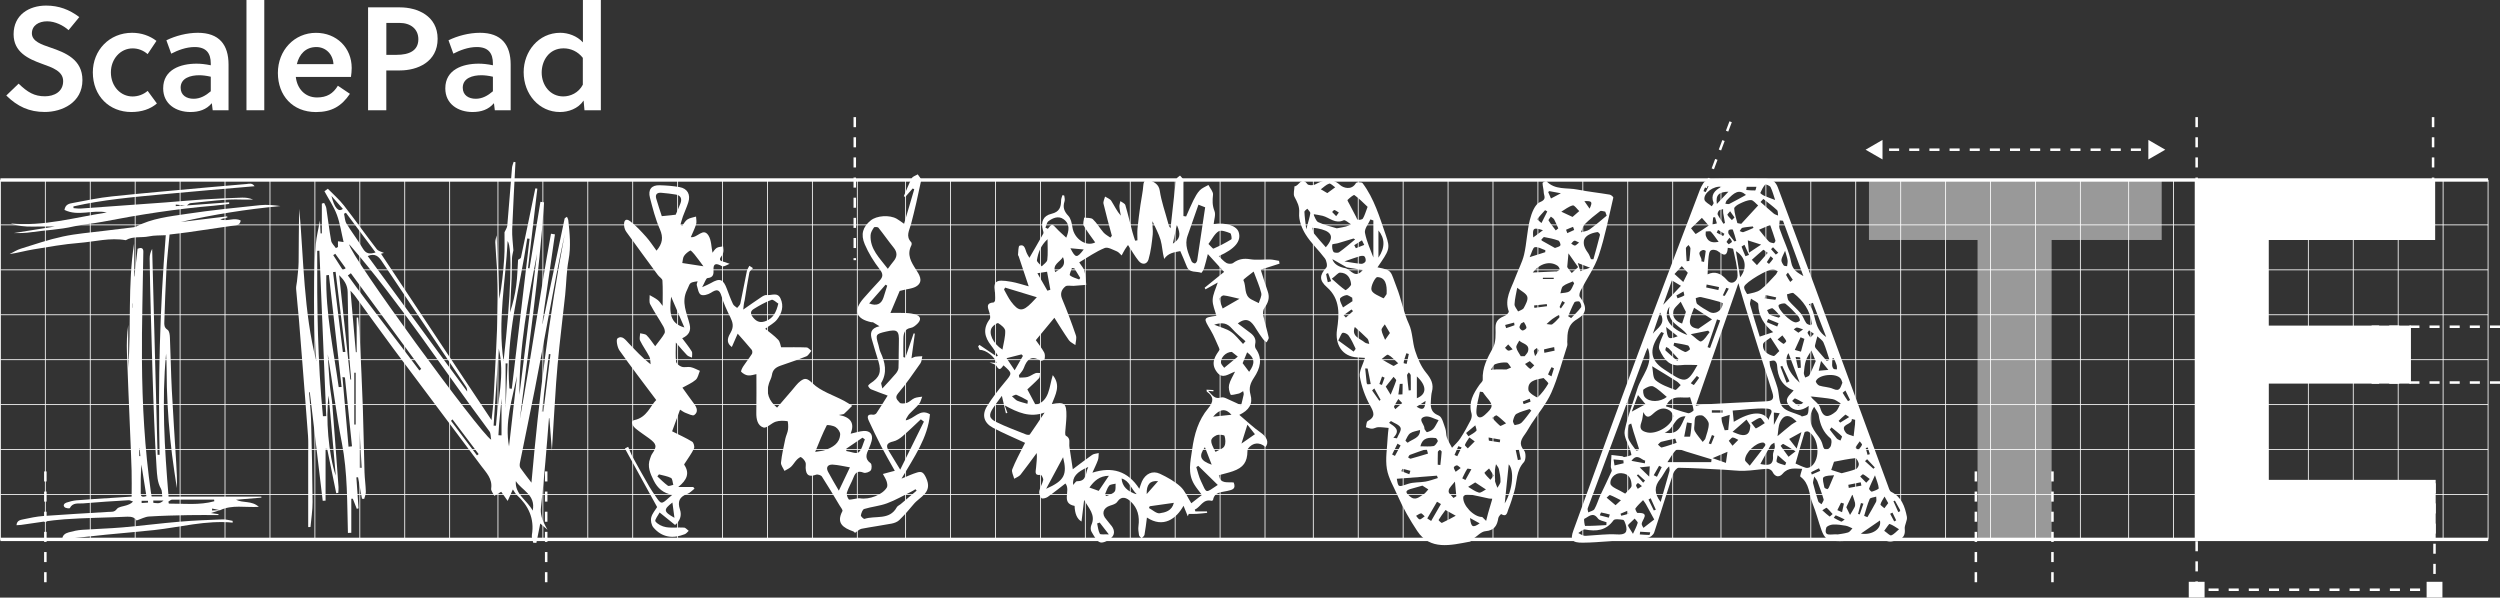 <?xml version="1.0" encoding="UTF-8"?>
<!-- Generator: Adobe Illustrator 28.3.0, SVG Export Plug-In . SVG Version: 6.00 Build 0)  -->
<svg xmlns="http://www.w3.org/2000/svg" xmlns:xlink="http://www.w3.org/1999/xlink" version="1.1" id="Layer_1" x="0px" y="0px" viewBox="0 0 5771.4 1379.6" style="enable-background:new 0 0 5771.4 1379.6;" xml:space="preserve">
<rect x="0" y="0" width="5771.4" height="1379.6" fill="#333333" stroke="none"/>
<style type="text/css">
	.st0{fill:#FFFFFF;}
	.st1{opacity:0.5;fill:#FFFFFF;enable-background:new    ;}
	.st2{enable-background:new    ;}
</style>
<g>
	<rect x="1" y="414.5" class="st0" width="5742.9" height="1.9"></rect>
	<rect x="1" y="518.2" class="st0" width="5742.9" height="1.9"></rect>
	<rect x="1" y="725.7" class="st0" width="5742.9" height="1.9"></rect>
	<rect x="1" y="933.1" class="st0" width="5742.9" height="1.9"></rect>
	<rect x="1" y="1140.5" class="st0" width="5742.9" height="1.9"></rect>
	<rect x="1" y="829.4" class="st0" width="5742.9" height="1.9"></rect>
	<rect x="1" y="622" class="st0" width="5742.9" height="1.9"></rect>
	<rect x="1" y="1036.8" class="st0" width="5742.9" height="1.9"></rect>
	<rect x="1" y="1244.2" class="st0" width="5742.9" height="1.9"></rect>
	<rect x="207.4" y="415.5" class="st0" width="1.9" height="829.7"></rect>
	<rect x="311.1" y="415.5" class="st0" width="1.9" height="829.7"></rect>
	<rect x="518.5" y="415.5" class="st0" width="1.9" height="829.7"></rect>
	<rect x="726" y="415.5" class="st0" width="1.9" height="829.7"></rect>
	<rect x="933.4" y="415.5" class="st0" width="1.9" height="829.7"></rect>
	<rect x="622.3" y="415.5" class="st0" width="1.9" height="829.7"></rect>
	<rect x="414.8" y="415.5" class="st0" width="1.9" height="829.7"></rect>
	<rect y="415.5" class="st0" width="1.9" height="829.7"></rect>
	<rect x="103.7" y="415.5" class="st0" width="1.9" height="829.7"></rect>
	<rect x="829.7" y="415.5" class="st0" width="1.9" height="829.7"></rect>
	<rect x="1037.1" y="415.5" class="st0" width="1.9" height="829.7"></rect>
	<rect x="1148.6" y="415.5" class="st0" width="1.9" height="829.7"></rect>
	<rect x="1252.3" y="415.5" class="st0" width="1.9" height="829.7"></rect>
	<rect x="1459.7" y="415.5" class="st0" width="1.9" height="829.7"></rect>
	<rect x="1667.1" y="415.5" class="st0" width="1.9" height="829.7"></rect>
	<rect x="1874.5" y="415.5" class="st0" width="1.9" height="829.7"></rect>
	<rect x="1563.4" y="415.5" class="st0" width="1.9" height="829.7"></rect>
	<rect x="1356" y="415.5" class="st0" width="1.9" height="829.7"></rect>
	<rect x="1770.8" y="415.5" class="st0" width="1.9" height="829.7"></rect>
	<rect x="1978.2" y="415.5" class="st0" width="1.9" height="829.7"></rect>
	<rect x="2089.7" y="415.5" class="st0" width="1.9" height="829.7"></rect>
	<rect x="2193.4" y="415.5" class="st0" width="1.9" height="829.7"></rect>
	<rect x="2400.9" y="415.5" class="st0" width="1.9" height="829.7"></rect>
	<rect x="2608.3" y="415.5" class="st0" width="1.9" height="829.7"></rect>
	<rect x="2815.7" y="415.5" class="st0" width="1.9" height="829.7"></rect>
	<rect x="2504.6" y="415.5" class="st0" width="1.9" height="829.7"></rect>
	<rect x="2297.1" y="415.5" class="st0" width="1.9" height="829.7"></rect>
	<rect x="2712" y="415.5" class="st0" width="1.9" height="829.7"></rect>
	<rect x="2919.4" y="415.5" class="st0" width="1.9" height="829.7"></rect>
	<rect x="3972" y="415.5" class="st0" width="1.9" height="829.7"></rect>
	<rect x="4075.7" y="415.5" class="st0" width="1.9" height="829.7"></rect>
	<rect x="4283.1" y="415.5" class="st0" width="1.9" height="829.7"></rect>
	<rect x="4490.6" y="415.5" class="st0" width="1.9" height="829.7"></rect>
	<rect x="4698" y="415.5" class="st0" width="1.9" height="829.7"></rect>
	<rect x="4386.9" y="415.5" class="st0" width="1.9" height="829.7"></rect>
	<rect x="4179.4" y="415.5" class="st0" width="1.9" height="829.7"></rect>
	<rect x="4594.3" y="415.5" class="st0" width="1.9" height="829.7"></rect>
	<rect x="4801.7" y="415.5" class="st0" width="1.9" height="829.7"></rect>
	<rect x="4913.2" y="415.5" class="st0" width="1.9" height="829.7"></rect>
	<rect x="5016.9" y="415.5" class="st0" width="1.9" height="829.7"></rect>
	<rect x="5224.3" y="415.5" class="st0" width="1.9" height="829.7"></rect>
	<rect x="5431.7" y="415.5" class="st0" width="1.9" height="829.7"></rect>
	<rect x="5639.1" y="415.5" class="st0" width="1.9" height="829.7"></rect>
	<rect x="5328" y="415.5" class="st0" width="1.9" height="829.7"></rect>
	<rect x="5120.6" y="415.5" class="st0" width="1.9" height="829.7"></rect>
	<rect x="5535.4" y="415.5" class="st0" width="1.9" height="829.7"></rect>
	<rect x="5742.9" y="415.5" class="st0" width="1.9" height="829.7"></rect>
	<rect x="3030.9" y="415.5" class="st0" width="1.9" height="829.7"></rect>
	<rect x="3134.6" y="415.5" class="st0" width="1.9" height="829.7"></rect>
	<rect x="3342" y="415.5" class="st0" width="1.9" height="829.7"></rect>
	<rect x="3549.4" y="415.5" class="st0" width="1.9" height="829.7"></rect>
	<rect x="3756.8" y="415.5" class="st0" width="1.9" height="829.7"></rect>
	<rect x="3445.7" y="415.5" class="st0" width="1.9" height="829.7"></rect>
	<rect x="3238.3" y="415.5" class="st0" width="1.9" height="829.7"></rect>
	<rect x="3653.1" y="415.5" class="st0" width="1.9" height="829.7"></rect>
	<rect x="3860.6" y="415.5" class="st0" width="1.9" height="829.7"></rect>
	<rect x="1" y="411.6" class="st0" width="5742.9" height="7.8"></rect>
	<path class="st1" d="M4990.4,554h-254.1v691.2h-171V554h-250.7V415.5h675.8L4990.4,554L4990.4,554z"></path>
	<path class="st0" d="M5565.9,885.6h-328.2v222.2h385.2v137.3h-556.2V415.5h555V554h-384.1v197.7h328.2V885.6L5565.9,885.6z"></path>
	<rect x="1" y="1241.3" class="st0" width="5742.9" height="7.8"></rect>
	<path class="st0" d="M5619.8,554h-5.8v-4.6h5.8V554z M5619.8,526.1h-5.8v-23.2h5.8V526.1z M5619.8,479.6h-5.8v-23.2h5.8V479.6z    M5619.8,433.1h-5.8v-23.2h5.8V433.1z M5619.8,386.6h-5.8v-23.2h5.8V386.6z M5619.8,340.1h-5.8v-23.2h5.8V340.1z M5619.8,293.6   h-5.8v-23.2h5.8V293.6z"></path>
	<path class="st0" d="M5771.4,757.2h-23.2v-5.8h23.2V757.2z M5724.9,757.2h-23.2v-5.8h23.2V757.2z M5678.4,757.2h-23.2v-5.8h23.2   V757.2z M5631.9,757.2h-23.2v-5.8h23.2V757.2z M5585.4,757.2h-23.2v-5.8h23.2V757.2z M5538.9,757.2h-23.2v-5.8h23.2V757.2z    M5492.4,757.2H5475v-5.8h17.4V757.2z"></path>
	<path class="st0" d="M5771.4,886h-23.2v-5.8h23.2V886z M5724.9,886h-23.2v-5.8h23.2V886z M5678.4,886h-23.2v-5.8h23.2V886z    M5631.9,886h-23.2v-5.8h23.2V886z M5585.4,886h-23.2v-5.8h23.2V886z M5538.9,886h-23.2v-5.8h23.2V886z M5492.4,886H5475v-5.8h17.4   V886z"></path>
	<path class="st0" d="M5074,554h-5.8v-4.6h5.8V554z M5074,526.1h-5.8v-23.2h5.8V526.1z M5074,479.6h-5.8v-23.2h5.8V479.6z    M5074,433.1h-5.8v-23.2h5.8V433.1z M5074,386.6h-5.8v-23.2h5.8V386.6z M5074,340.1h-5.8v-23.2h5.8V340.1z M5074,293.6h-5.8v-23.2   h5.8V293.6z"></path>
	<path class="st0" d="M3881,590.9l-5.4-2.1l1.7-4.4l5.4,2.1L3881,590.9z M3890.9,564.7l-5.4-2.1l8.2-21.7l5.4,2.1L3890.9,564.7z    M3907.4,521.2l-5.4-2.1l8.2-21.7l5.4,2.1L3907.4,521.2z M3923.9,477.8l-5.4-2.1l8.2-21.7l5.4,2.1L3923.9,477.8z M3940.3,434.3   l-5.4-2.1l8.2-21.7l5.4,2.1L3940.3,434.3z M3956.8,390.8l-5.4-2.1l8.2-21.8l5.4,2.1L3956.8,390.8z M3973.3,347.3l-5.4-2.1l8.2-21.8   l5.4,2.1L3973.3,347.3z M3989.8,303.8l-5.4-2.1l8.2-21.7l5.4,2.1L3989.8,303.8L3989.8,303.8z"></path>
	<path class="st0" d="M1976.2,600.6h-5.8v-4.7h5.8V600.6z M1976.2,572.6h-5.8v-23.2h5.8V572.6z M1976.2,526.1h-5.8v-23.2h5.8V526.1z    M1976.2,479.6h-5.8v-23.2h5.8V479.6z M1976.2,433.1h-5.8v-23.2h5.8V433.1z M1976.2,386.6h-5.8v-23.2h5.8V386.6z M1976.2,340.1   h-5.8v-23.2h5.8V340.1z M1976.2,293.6h-5.8v-23.2h5.8V293.6z"></path>
	<path class="st0" d="M4741.1,1344.1h-5.8v-23.2h5.8V1344.1z M4741.1,1297.6h-5.8v-23.2h5.8V1297.6z M4741.1,1251h-5.8v-23.2h5.8   V1251z M4741.1,1204.5h-5.8v-23.2h5.8V1204.5z M4741.1,1158h-5.8v-23.2h5.8V1158z M4741.1,1111.5h-5.8v-23.2h5.8V1111.5z"></path>
	<path class="st0" d="M4564.3,1344.1h-5.8v-23.2h5.8V1344.1z M4564.3,1297.6h-5.8v-23.2h5.8V1297.6z M4564.3,1251h-5.8v-23.2h5.8   V1251z M4564.3,1204.5h-5.8v-23.2h5.8V1204.5z M4564.3,1158h-5.8v-23.2h5.8V1158z M4564.3,1111.5h-5.8v-23.2h5.8V1111.5z"></path>
	<path class="st0" d="M1263.8,1344.1h-5.8v-23.2h5.8V1344.1z M1263.8,1297.6h-5.8v-23.2h5.8V1297.6z M1263.8,1251h-5.8v-23.2h5.8   V1251z M1263.8,1204.5h-5.8v-23.2h5.8V1204.5z M1263.8,1158h-5.8v-23.2h5.8V1158z M1263.8,1111.5h-5.8v-23.2h5.8V1111.5z"></path>
	<path class="st0" d="M107.6,1344.1h-5.8v-23.2h5.8V1344.1z M107.6,1297.6h-5.8v-23.2h5.8V1297.6z M107.6,1251h-5.8v-23.2h5.8V1251z    M107.6,1204.5h-5.8v-23.2h5.8V1204.5z M107.6,1158h-5.8v-23.2h5.8V1158z M107.6,1111.5h-5.8v-23.2h5.8V1111.5z"></path>
	<path class="st0" d="M5623.1,1364.3h-13v-5.8h7.2v-10.3h5.8V1364.3L5623.1,1364.3z M5586.9,1364.3h-23.2v-5.8h23.2V1364.3z    M5540.4,1364.3h-23.2v-5.8h23.2V1364.3z M5493.9,1364.3h-23.2v-5.8h23.2V1364.3z M5447.4,1364.3h-23.2v-5.8h23.2V1364.3z    M5400.9,1364.3h-23.2v-5.8h23.2V1364.3z M5354.4,1364.3h-23.2v-5.8h23.2V1364.3z M5307.9,1364.3h-23.2v-5.8h23.2V1364.3z    M5261.3,1364.3h-23.2v-5.8h23.2V1364.3z M5214.8,1364.3h-23.3v-5.8h23.3V1364.3z M5168.3,1364.3h-23.2v-5.8h23.2V1364.3z    M5121.8,1364.3h-23.2v-5.8h23.2V1364.3z M5075.3,1364.3h-7.1v-21.9h5.8v16.1h1.3L5075.3,1364.3L5075.3,1364.3z M5623.1,1324.9   h-5.8v-23.2h5.8V1324.9z M5074,1319.1h-5.8v-23.2h5.8V1319.1z M5623.1,1278.4h-5.8v-23.2h5.8V1278.4z M5074,1272.6h-5.8v-23.2h5.8   V1272.6z M5623.1,1231.9h-5.8v-23.2h5.8V1231.9z M5074,1226.1h-5.8v-23.2h5.8V1226.1z M5623.1,1185.4h-5.8v-23.2h5.8V1185.4z    M5074,1179.6h-5.8v-23.2h5.8V1179.6z M5623.1,1138.9h-5.8v-23.2h5.8V1138.9z M5074,1133.1h-5.8v-17.4h5.8V1133.1z"></path>
	<rect x="5052.9" y="1343.1" class="st0" width="36.5" height="36.5"></rect>
	<rect x="5602" y="1343.1" class="st0" width="36.5" height="36.5"></rect>
	<path class="st0" d="M4988.9,348.5h-23.2v-5.8h23.2V348.5z M4942.4,348.5h-23.2v-5.8h23.2V348.5z M4895.9,348.5h-23.2v-5.8h23.2   V348.5z M4849.4,348.5h-23.2v-5.8h23.2V348.5z M4802.9,348.5h-23.2v-5.8h23.2V348.5z M4756.4,348.5h-23.2v-5.8h23.2V348.5z    M4709.9,348.5h-23.2v-5.8h23.2V348.5z M4663.4,348.5h-23.2v-5.8h23.2V348.5z M4616.9,348.5h-23.2v-5.8h23.2V348.5z M4570.4,348.5   h-23.2v-5.8h23.2V348.5z M4523.9,348.5h-23.2v-5.8h23.2V348.5z M4477.4,348.5h-23.2v-5.8h23.2V348.5z M4430.8,348.5h-23.2v-5.8   h23.2V348.5z M4384.3,348.5h-23.2v-5.8h23.2V348.5z M4337.8,348.5h-23.2v-5.8h23.2V348.5z"></path>
	<polygon class="st0" points="4998.7,345.6 4959.6,323 4959.6,368.1  "></polygon>
	<polygon class="st0" points="4306.8,345.6 4345.9,368.1 4345.9,323  "></polygon>
	<g class="st2">
		<path class="st0" d="M108.9,49.2C89.2,49.2,73.6,59,73.6,77c0,18.7,23.4,26.1,42.4,32.6c35,11.9,74.3,27.5,74.3,75.3    c0,52.3-47.5,73.6-86.9,73.6c-36,0-63.1-12.6-88.9-38L43,193.1c20.7,20,36.3,29.2,60.7,29.2c21,0,42.1-10.2,42.1-35    c0-22.7-24.1-31.2-48.9-40c-31.9-11.5-65.5-27.1-65.5-68.2c0-45.1,36-66.2,75-66.2c29.5,0,53.6,9.2,76.7,26.5l-24.8,30.2    C146.2,58.7,127.2,49.2,108.9,49.2z"></path>
	</g>
	<g class="st2">
		<path class="st0" d="M362.2,238.9c-15.3,13.2-35.6,19.7-59,19.7c-50.9,0-88.9-37-88.9-91.6c0-50.9,38-91.3,90.6-91.3    c21.4,0,40.7,6.8,56.3,18.7l-20.4,30.5c-9.8-8.5-21.7-13.2-34.6-13.2c-28.5,0-50.2,24.8-50.2,55.3c0,32.6,22.7,55.7,49.9,55.7    c12.6,0,25.1-4.4,35-12.9L362.2,238.9z"></path>
	</g>
	<g class="st2">
		<path class="st0" d="M491,254.5l-2-16.3c-12.6,14.9-29.5,20.4-49.5,20.4c-32.6,0-62.8-18-62.8-54.6c0-43.4,40-57,77-57    c9.2,0,20,1,32.9,3.7v-4.1c0-23.8-10.5-38-37.3-38c-19.7,0-39,7.5-54,15.3L384.1,93c20.7-10.2,47.5-17.3,72.6-17.3    c49.5,0,70.9,27.8,70.9,73.3v105.5H491z M486.6,177.1c-10.5-2.4-19-3.4-26.8-3.4c-19.3,0-42.8,6.1-42.8,28.8    c0,17.6,13.9,25.5,29.9,25.5c15.3,0,27.8-7.1,39.7-17.3V177.1z"></path>
	</g>
	<g class="st2">
		<path class="st0" d="M610.1,254.5h-41.1V0h41.1V254.5z"></path>
	</g>
	<g class="st2">
		<path class="st0" d="M682.9,177.5c2.7,26.1,20.4,47.5,48.9,47.5c22.7,0,37.3-8.8,48.2-27.1l27.8,18.7    c-19.3,28.5-42.1,42.1-78.4,42.1c-54,0-87.9-38.3-87.9-90.3c0-52.6,38.3-92.6,87.9-92.6c47.5,0,82.5,34.3,82.5,81.1    c0,6.4-0.7,14.3-1.7,20.7H682.9z M730.4,108.6c-25.1,0-39.7,17-45.1,39.4h84.5C768.7,125.2,752.1,108.6,730.4,108.6z"></path>
	</g>
	<g class="st2">
		<path class="st0" d="M923.4,17c39.7,0,86.9,19.3,86.9,72.6c0,53.6-46.8,73-86.9,73h-31.6v92h-42.1V17H923.4z M891.8,126.6h23.8    c28.8,0,50.2-9.5,50.2-36c0-23.4-17.6-37.7-43.4-37.7h-30.5V126.6z"></path>
	</g>
	<g class="st2">
		<path class="st0" d="M1142.3,254.5l-2-16.3c-12.6,14.9-29.5,20.4-49.5,20.4c-32.6,0-62.8-18-62.8-54.6c0-43.4,40-57,77-57    c9.2,0,20,1,32.9,3.7v-4.1c0-23.8-10.5-38-37.3-38c-19.7,0-39,7.5-54,15.3L1035.4,93c20.7-10.2,47.5-17.3,72.6-17.3    c49.5,0,70.9,27.8,70.9,73.3v105.5H1142.3z M1137.9,177.1c-10.5-2.4-19-3.4-26.8-3.4c-19.3,0-42.8,6.1-42.8,28.8    c0,17.6,13.9,25.5,29.9,25.5c15.3,0,27.8-7.1,39.7-17.3V177.1z"></path>
	</g>
	<g class="st2">
		<path class="st0" d="M1387,254.5h-37.7l-2-22.4c-12.6,19-35.3,26.5-54.6,26.5c-48.2,0-83.8-41.1-83.8-92    c0-47.8,34.3-90.9,84.5-90.9c18,0,38.7,7.1,52.3,22.1V0h41.4V254.5z M1345.6,133.7c-11.9-15.3-28.5-22.1-44.5-22.1    c-34.3,0-50.6,29.2-50.6,56c0,28.5,19,55,49.9,55c16.3,0,35.3-8.1,45.1-27.1V133.7z"></path>
	</g>
	<path class="st0" d="M4160.4,1082.3c-15.8-0.3-31.7-4.3-45,11.3c-7.4,8.7-17.4,8.4-23.6-4.6c-1.6-3.4-7.6-7-11.3-6.8   c-18.1,1-36.1,4.2-54.2,4.7c-15.1,0.5-30.2-1.8-45.4-2.5c-35.2-1.8-70.4-4-105.6-4.5c-4.4-0.1-11.1,8.3-13,14.1   c-14.9,45-28.6,90.5-43.6,135.4c-1.8,5.3-9.4,11.7-15,12.3c-29.2,3.5-58.6,5.6-88,7.7c-20.6,1.5-41.2,3.3-61.8,3.4   c-24.7,0.2-29.6-6.2-21.7-28.1c49.8-137,99.4-274.1,150.1-410.8c44.5-120,90.3-239.5,135.7-359.2c4.1-11,7.9-22.5,14.4-32   c3.6-5.2,12.5-9.5,19.1-9.6c41.9-0.9,83.9-0.7,125.8-0.3c13.2,0.1,22.1,6.7,27,20c27.8,75.4,56.5,150.5,84.3,226   c56.7,153.8,113,307.8,169.5,461.6c2,5.4,3.8,13.1,7.9,15.1c24.1,11.8,31.5,34.1,36.1,57.2c1.8,8.8-5.9,19.2-4.9,28.3   c2.7,23.9-14.8,26.2-30,28.9c-8.7,1.6-18.4-3.9-27.6-3.7c-30.8,0.5-61.6,2.6-92.4,3c-9.8,0.1-20.8-1-29.1-5.4   c-6.2-3.3-10.3-12.3-13-19.7c-7.4-20.3-12.4-41.5-20.6-61.4c-8.6-20.9-6.6-46.7-28.1-62.2   C4154.6,1099.1,4158.6,1089.9,4160.4,1082.3L4160.4,1082.3z M3914.6,936.9c9.3-1.7,13.8-3.1,18.4-3.3c47.8-2.5,95.6-5.2,143.4-7.1   c15.5-0.6,20.2-5.3,15-21.2c-20.6-63.5-40.4-127.3-60.3-191c-5.9-18.9-11.2-37.9-17.9-60.5C3979.6,750.3,3947.5,842.3,3914.6,936.9   L3914.6,936.9z M3804.1,803c-1.9,3.7-3.1,5.6-3.9,7.7c-45,120.8-90,241.7-134.8,362.6c-1,2.7,0.7,6.4,1.2,9.6   c4.9-2.5,12-3.7,14.3-7.7c5.6-9.9,8.7-21.2,13.5-31.7c8.6-18.6,17.9-36.9,26.2-55.7c1.1-2.5-1.9-6.7-1.9-10.1   c0.2-9.1,1-18.3,1.5-27.4c8.2,0.9,16.5,1.8,24.7,2.9c1.7,0.2,3.4,2.2,4.8,1.9c5.6-1,11.2-2.3,16.3-4.5c0.6-0.3-1.3-7-2.4-10.7   c-4.6-15.3-15.6-31.8-12.9-45.7c6.3-32.8,19.4-64.2,29.1-96.3C3789.1,867.3,3818.4,842,3804.1,803L3804.1,803z M3942.1,633.4   c16.4-8.1,30.8-2.9,45.1,13.6c10.8,12.5,24.3,1.8,24.1-10.8c-0.2-20.5-5.9-41-10.2-61.3c-0.4-1.7-8.1-1.9-12.4-2.8   c-1.9,30.1-19.4,8-26.5,5.8c-16.2-5-16.4,5.7-17.7,14.5C3942.8,605.4,3942.9,618.8,3942.1,633.4L3942.1,633.4z M3918.6,842.7   c-12.7,0-25.7-1.3-38.3,0.3c-23.7,2.9-37.2-9-49.7-36.5c-1.8-3.9-0.3-9.8,1.1-14.3c2.5-8,6.2-15.6,9.4-23.3   c-1.9-0.8-3.9-1.6-5.9-2.4c-28.3,36.2-28.2,63.3,5.5,85.6c48.5,32.1,52.9,35.9,77.7-8.8C3918.8,842.7,3918.7,842,3918.6,842.7   L3918.6,842.7z M3793.8,951.3c-1.4,7.8-1.8,16-4.5,23.4c-5.1,13.9-1.4,20.3,13.4,23.6c21.1,4.8,56-14.8,60-36.5   c0.8-4.1-3.9-11.2-8-14c-14.1-9.5-26.7-3.5-37.7,6.7C3808.4,962.5,3801,967.4,3793.8,951.3L3793.8,951.3z M4145.1,1070.1   c6.6,2.8,15.1,7.3,24.1,9.9c3.6,1,9.2-0.9,12.4-3.4c21.9-17.1,17.5-66.8-7-80.3c-2.1-1.2-8.3,0.3-8.7,1.8   C4158.5,1022.5,4151.7,1047,4145.1,1070.1L4145.1,1070.1z M4140.7,901.2c-27.1-10.1-36.9-31.1-38.2-57.8c-0.2-3.8-2.6-9-5.6-10.6   c-2.9-1.6-7.8,0.5-11.8,1c0.6,4.4,0.4,9,1.8,13.1c5.3,16.1,11.7,31.8,16.5,48.1c4.3,14.8,2.6,33.7,11.5,44.2   c9.1,10.9,27.8,13.8,42.2,20.2c1.1,0.5,2.2,2.2,2.8,2c4.5-1.4,11.2-2,13-5.2c2.6-4.8,1.8-11.5,2.6-19.2   c-17.5,13.3-34.9,12.3-45.2-0.6C4117.2,920.2,4132,912.6,4140.7,901.2L4140.7,901.2z M3664.7,1236.7c23.8-1.3,45.8-4.4,67.5-3   c19.9,1.4,26.4-4.5,20.7-23.2c-1.2-3.8-3.4-10-5.9-10.4c-7.4-1.1-19.3-2.8-22.1,1c-17.2,24-39.7,26.2-65.9,21.2   c-4.4-0.9-10.2,5.3-15.4,8.2c4.1,2.1,8,4.7,12.3,6C3659.3,1237.5,3663.1,1236.7,3664.7,1236.7L3664.7,1236.7z M4104,626.1   c-3.8-1.8-6.7-3.9-9.9-4.5c-11.1-1.9-64.4,29.8-67.4,39.9c-0.6,2,0,4.8,0.9,6.8c1.9,3.9,5.2,10.9,6.5,10.6   c10.4-2.4,22.1-4,30.2-10.1c13-9.8,23.5-22.8,34.9-34.6C4100.9,632.6,4101.6,630.3,4104,626.1L4104,626.1z M4188.1,939.1   c-18.5,28.2-5.5,48.3,9.8,68.4c4.5,5.9,8.4,13.2,10,20.4c3.2,14.7,11.9,11.1,17.2,4.3c3.5-4.6,4.2-17.4,0.9-20.1   c-17-14.1-24.2-31.9-27.3-53C4197.7,952.2,4192,946.2,4188.1,939.1L4188.1,939.1z M4179.1,915c9,10.1,20.3,17.2,23,26.7   c7.4,25.8,20.7,20.8,35.3,9.1c5.6-4.5,7.9-12.9,11.8-19.6c-6-3.4-11.6-8.5-18-9.7C4215.2,918.6,4198.9,917.4,4179.1,915L4179.1,915   z M4019.8,516.7c12.1-13.1,25.5-27.8,39-42.4c-5.5-4.4-11.1-12.4-16.6-12.4c-8.8,0-18,4.5-26.4,8.5c-5,2.3-12.5,7.5-12.3,11   c0.7,11.2,4.4,22.3,7.2,33.3C4010.8,515.5,4013.8,515.5,4019.8,516.7z M3950.4,1066.9c0.3-2.2,0.6-4.3,0.9-6.5   c-19.5-6-39-12.1-58.6-17.9c-7.5-2.2-18.8-7.8-22.1-4.8c-9,8-14.7,19.8-21.2,29.2H3950.4L3950.4,1066.9z M4116.1,509.6   c-2.5-0.2-5-0.5-7.5-0.8c-0.2,6.4-2.3,13.4-0.4,19c8.7,26.1,21.9,51.2,26.9,77.9c3.5,18.7,15.4,23.9,28.1,31.7   C4147.4,594.8,4131.7,552.2,4116.1,509.6L4116.1,509.6z M4093.5,766.8c-20.6-16.5-34.1-36.7-34.5-64.8c-0.1-4.2-10.9-8.3-16.7-12.5   c-0.8,4.7-3.2,9.8-2.1,13.9c7.1,25.1,14.9,49.9,22.2,73.7C4073.8,773.4,4083.5,770.1,4093.5,766.8L4093.5,766.8z M3901.6,917   c-17.4,3.9-43-8.9-55.8,20.9c16.7,5.4,33.8,11.5,51.3,16c3.6,0.9,12.9-5.1,12.6-7C3908.4,937.1,3904.8,927.7,3901.6,917L3901.6,917   z M3751.9,1139.6c6.7-8,14.7-13.2,14.7-18.4c-0.1-14.6-5.1-27.7-23.4-28.8c-17.6-1-27.1,14.6-25.4,24.3   C3719.3,1125,3737.2,1130.4,3751.9,1139.6L3751.9,1139.6z M4251.6,1092.5c11.2-3.1,22.6-5.5,33.2-9.8c3.4-1.3,6.9-8.1,6.4-11.8   c-0.6-4.9-5.6-13.5-8-13.2c-16.4,1.6-32.6,5.1-48.8,8.2c-0.7,0.1-1.1,1.9-1.5,3c-1.8,5.3-3.6,10.7-5.4,16   C4235.2,1087.4,4242.8,1089.8,4251.6,1092.5L4251.6,1092.5z M3930.8,1020.2c3.4-4.2,5.5-5.7,6-7.5c3.1-11.2,7.9-22.5,8-33.7   c0-6.4-6.8-14.5-12.7-18.7c-3.8-2.7-13.8-1.9-17,1.3c-3.5,3.5-2.8,11.7-3.3,17.8c-0.4,5.3-1.7,11.6,0.6,15.8   C3917.1,1003.7,3923.9,1011.1,3930.8,1020.2L3930.8,1020.2z M4183,747.5c-4.3-31.3-20.2-53.2-42.5-70.7c-2.7-2.1-10,1.7-15.2,2.7   c1.2,4.9,1,11.1,4,14.6c8.6,10.2,19.2,18.8,27.6,29.1c5.4,6.6,8,15.5,12.9,22.6c2,2.8,6.7,4.1,10.4,5.1   C4180.9,751.2,4182.8,747.7,4183,747.5L4183,747.5z M3920.7,759c10.5-7.2,21.1-14.5,31.6-21.7c-13.8-9-27.6-17.9-41.4-26.9   c-3.2,8.9-7.4,17.6-9.2,26.7C3899.3,749.2,3903.9,757,3920.7,759L3920.7,759z M4253.3,883.6c-1.3-3.2-2-6.8-4-9.5   c-10-13.8-51.2-9.9-57.2,5.8c-0.9,2.3,4.2,9.1,7.8,10.3c10.4,3.3,22.2,3.1,31.9,7.5C4248.3,905.3,4248.9,893.2,4253.3,883.6   L4253.3,883.6z M3977,699.8c-2.1-0.9-5.1-2.5-8.2-3.3c-14-3.8-27.9-7.7-42.1-10.7c-3.7-0.8-8,1.6-12,2.5c1.1,4.7,0.7,11.3,3.6,13.7   c8.6,6.9,18.3,12.6,28,18C3959.5,727.3,3976.3,717.4,3977,699.8L3977,699.8z M3814.1,845.5c2.4,11.3,1.1,26.6,7.9,32.3   c12.6,10.6,29.6,16.3,45.4,22.3c2.4,0.9,8.3-7.2,12.6-11.1c-2.9-2.8-5.4-6.2-8.7-8.3C3853.2,869.3,3834.9,858.2,3814.1,845.5   L3814.1,845.5z M3847.9,916.3c-10.3-8.4-19.8-18.6-31.5-24.3c-5.2-2.6-16,2.4-22,6.9c-2.4,1.8-0.8,13.4,2.6,17.6   C3807.4,929.3,3833,928.4,3847.9,916.3L3847.9,916.3z M3818.9,1199.3c-7.9-14.5-13.5-25.1-19.4-35.6c-1.8-3.2-4.2-6.1-6.4-9.1   c-6,6.2-12.6,12.1-17.6,19.1c-1.2,1.7,3.3,10.6,4.9,10.5c30.2-1.3,10.1,15.4,9.6,25.3c-0.1,3,2.6,6.1,4,9.1   C3802.7,1211.9,3811.2,1205.3,3818.9,1199.3L3818.9,1199.3z M4083.6,969.9c-2.6-8.8,19.1-25.5-6.3-26.7   c-25.6-1.2-51.5,2.9-77.3,4.6c0.8,8.4,1.6,16.9,2.5,26C4042.8,949.5,4070.9,948.3,4083.6,969.9L4083.6,969.9z M4039.3,1075.1   c13.8-17.7,25.7-32.9,37.3-48.3c0.1-0.2-4-5.2-6.2-5.2c-16.7-0.5-42,23.8-41.9,40.5C4028.5,1064.8,4032.8,1067.5,4039.3,1075.1   L4039.3,1075.1z M4242.7,1233.7c4.4-0.8,14.3-1.7,23.7-4.5c4-1.2,6.8-6.2,10.1-9.5c-5.2-2.1-10.3-5.2-15.7-6.1   c-9.7-1.7-19.7-3.2-29.4-2.7c-5.4,0.3-14.2,3.6-15.3,7.3C4209.6,1240.6,4227,1232.2,4242.7,1233.7L4242.7,1233.7z M4146.1,744.3   c1-0.4,6.2-0.9,8.7-3.8c1.3-1.5-1.2-8.1-3.7-10.8c-9.2-10-18.5-20.2-29.2-28.5c-3-2.3-15,0.7-15.9,3.5   C4103.3,713.2,4133.4,744.3,4146.1,744.3L4146.1,744.3z M3833.7,1158.8c7.2-25.2,14-48.1,20.3-71.2c0.9-3.3-0.4-7.3-0.7-11   c-2.3,2.5-4.9,4.7-6.7,7.4c-4.9,7.3-8.7,15.4-14.2,22.2C3818.9,1122.9,3818.6,1139.1,3833.7,1158.8L3833.7,1158.8z M3892,720   c-3.7-7.3-7.9-15.4-12-23.5c-6,7.3-15.5,13.9-17.1,22.1c-2.9,14.2,6.7,23.7,20.3,28.4C3885.8,739,3888.4,731,3892,720L3892,720z    M4191.7,833.7c-4-9.7-7-17.1-10.1-24.6c-4.2,7.5-9.8,14.7-12.4,22.7c-3,9.2-4,19.3-4.9,29.1c-0.3,3.4,2,7.1,3.1,10.7   c3.3-1.7,8.1-2.6,9.5-5.2C4182.5,855.9,4186.8,844.9,4191.7,833.7L4191.7,833.7z M4107.7,810.4c-7.8-12-14-21.6-20.2-31.1   c-6.1,5.2-16.9,10-17.5,15.8c-1.6,15.5,10.7,23.3,24.2,26.8C4097.1,822.6,4101.8,815.7,4107.7,810.4L4107.7,810.4z M3708.3,1212.2   c0.2-2.2,0.4-4.3,0.5-6.5c-6.9-2.8-16.4-3.8-20-8.9c-11.6-16.1-21.6-3.5-31.3,0.9c-1.7,0.8,1,16.4,1.8,16.4   C3675.6,1214.2,3691.9,1213.1,3708.3,1212.2z M4040.7,982c-2.9-4.5-5.8-8.9-8.7-13.4c-10.8,9.4-21.5,18.9-32.3,28.3   c7.6,2.6,15,7,22.8,7.5C4036.9,1005.4,4040.1,995.7,4040.7,982L4040.7,982z M4217.2,833.3c2.1-0.9,4.1-1.8,6.2-2.7   c-4.5-13.4-8.1-27.1-13.8-39.9c-2.5-5.7-9.2-9.5-14.1-14.2c-1.9,7-4,13.9-5.5,20.9c-0.4,2,0.5,5,1.8,6.6   C4200.2,813.9,4208.7,823.6,4217.2,833.3L4217.2,833.3z M4103.5,1006.9c12.6-10.5,22.1-18.7,32-26.5c3.6-2.9,8-4.9,12.1-7.3   c-3.9-3.3-7.5-7.2-11.9-9.7c-13.6-7.9-21.9,1.5-26.5,11.6C4105.1,984.1,4105.4,995.1,4103.5,1006.9z M4061.1,530.6   c8.1,9.9,14.6,18.7,22.1,26.5c2.6,2.8,7.5,3.8,11.6,4.4c1,0.2,4.4-4.5,3.9-6.2c-3.7-12.1-8-24-12.2-36c-8.3,3.5-16.6,7.1-24.9,10.7   C4061.2,530.3,4060.9,530.9,4061.1,530.6L4061.1,530.6z M3903.9,527c5.5,6.8,10.2,13.5,10.8,13.2c10.3-6,20-12.8,29.9-19.5   c-5.2-5.9-10.4-11.8-15.7-17.8C3921,510.6,3913.1,518.1,3903.9,527L3903.9,527z M4063.9,1071.2c17,3.5,31.1,4.6,29.1-19.6   c-0.5-6.1,3.2-12.3,4.2-18.7c0.5-3.5-0.6-7.3-1-10.9c-3,2.1-7.2,3.6-8.9,6.6C4079.4,1042.1,4072.1,1056.1,4063.9,1071.2   L4063.9,1071.2z M3896.4,629.8c-5.1-5.7-9.5-10.6-13.9-15.5c-5.6,6.1-11.2,12.2-16.8,18.3c6.7,6.1,13.5,12.2,20.2,18.4   C3888.9,645.1,3891.8,639.2,3896.4,629.8L3896.4,629.8z M4283.6,969.4c-2.9-0.7-5.7-1.4-8.6-2.1c2.1,14.5-30.1,10.4-13.7,31.7   c3.5,4.6,11.8,5.5,17.9,8.1C4280.7,994.5,4282.2,981.9,4283.6,969.4z M4080.9,583.8c-5.9-4.2-9.7-7.6-10.2-7.2   c-9.1,7.5-17.7,15.4-26.5,23.2c3.9,4.1,7.9,8.2,11.8,12.3C4063.8,603.2,4071.7,594.3,4080.9,583.8L4080.9,583.8z M3765.7,977.7   c-3.4,1.9-6,2.6-6.1,3.5c-1,9.6-4.3,20.2-1.5,28.6c3.7,11,12.2,20.4,19,30.2c0.5,0.7,4.8-0.2,6.2-1.5c0.9-0.8-0.1-3.9-0.7-5.9   c-3.8-12.2-7.9-24.2-11.7-36.4C3769.1,990.4,3767.6,984.4,3765.7,977.7L3765.7,977.7z M4188.3,1100c-1.6,8.8-3.5,12.5-2.7,15.6   c3.5,14,7.4,28,11.9,41.7c0.9,2.8,5,4.5,7.6,6.7c1.7-3.8,5.7-8.3,4.8-11.4c-4.1-14.3-9.5-28.3-14.6-42.3   C4194.6,1108.4,4192.9,1106.8,4188.3,1100L4188.3,1100z M3974,431.2c-18.3-2.5-41.6,14.7-39.2,29.5c0.9,5.9,11,10.4,16.9,15.5   c1.5-2.7,4.9-6.1,4.2-7.9C3948.6,450.1,3958,439.6,3974,431.2L3974,431.2z M4128.9,815.3c-11.2,15.5-2.4,42.8,25.8,68.2   C4146.1,860.9,4137.5,838.3,4128.9,815.3z M3839.6,703.6c15.9-17,28.4-30.3,40.9-43.8c-6.8-4.1-13.2-8-20.8-12.5   C3853.5,664.9,3847.3,682.1,3839.6,703.6L3839.6,703.6z M4098,461.7c-3.7-10.8-6.1-20.9-10.6-29.8c-1.7-3.4-11.5-6.9-12.3-6   c-4.8,5.7-8.3,12.5-11.3,19.4c-0.4,0.8,5.1,4.9,8.3,6.3C4080,455.1,4088.1,457.9,4098,461.7L4098,461.7z M4303.5,1190.9   c2.5,1,5,2,7.5,3c6.7-11.7,13.8-23.2,20-35.3c1.6-3.3,0.3-8,0.3-12.1c-5.2,1.8-13.5,2.1-15,5.5   C4310.8,1164.4,4307.6,1177.9,4303.5,1190.9L4303.5,1190.9z M4017.1,640.1c17.1-20.9,13.2-46.8-9.6-60.2   C4010.8,600.4,4013.8,619.3,4017.1,640.1z M3891.1,960.9c-27.2,0-26,30.7-48.1,37.7C3877.1,1005.6,3880.8,980.4,3891.1,960.9z    M4262.3,1171c3.4,7.1,6,12.4,8.6,17.8c3.4-5.7,7-11.4,10.1-17.2c1.3-2.5,2.8-5.8,2.2-8.3c-1.8-7.4-4.5-14.6-6.9-21.9   C4271.7,1151.1,4267.1,1160.8,4262.3,1171L4262.3,1171z M4185.2,699.1c-3.1,1.1-6.2,2.1-9.4,3.2c19,20.6,8,54.4,40.1,75.8   C4204.3,748.1,4194.8,723.6,4185.2,699.1z M3895.2,773.4c-13.1-21.6-49.4-26.5-41.1-65.8C3837.4,733.1,3854.4,758.1,3895.2,773.4z    M4030.7,450c-16-14.1-26.9-6.2-44.5,12.8c-1.7,1.9-2.1,5-3.1,7.5c3.1,0.2,6.8,1.6,9.2,0.4C4004.8,464.4,4016.9,457.5,4030.7,450z    M4234.1,1097.1c-7.4,1.1-18.1-0.1-24.4,4.7c-3.4,2.6,0.4,15.3,1.9,23.3c0.3,1.8,4.2,3.4,6.7,4.1c0.9,0.2,3-2.2,3.8-3.8   C4225.6,1117.3,4228.9,1109.1,4234.1,1097.1L4234.1,1097.1z M3903.2,771.5c10.5,7.7,20,18.4,24,16.7c8.1-3.5,13.2-13.9,19.6-21.4   c-1.2-1.1-2.4-2.3-3.6-3.4C3932.1,765.6,3920.9,767.8,3903.2,771.5L3903.2,771.5z M4145.1,1041.9c-12-7.4-20-12.6-28.4-17.1   c-1-0.5-6.1,4.4-6,4.5c5.9,8.5,12,16.8,18.2,25.2C4132.6,1051.7,4136.3,1048.8,4145.1,1041.9L4145.1,1041.9z M4042.8,975.7   c5.8,7.2,9.9,13.7,10.9,13.3c7.2-3.3,13.7-8,20.4-12.2c-3.6-4.2-7.6-12.3-10.8-12C4057.1,965.6,4051.4,970.8,4042.8,975.7   L4042.8,975.7z M3870.7,1022.2c-1.1-3.2-2.2-6.4-3.4-9.6c-10.7,2.4-21.5,4.4-32.1,7.3c-2.9,0.8-5.2,4.3-7.7,6.5   c2.9,2.3,6.5,7.2,8.8,6.6C3847.9,1030.2,3859.3,1025.9,3870.7,1022.2L3870.7,1022.2z M3967.6,558.4c-5.2-7-10.9-15.9-17.9-23.5   c-1.9-2-7.8-0.4-11.8-0.5c0,3.5-0.9,7.4,0.3,10.5C3944.5,562.5,3958.3,559.5,3967.6,558.4L3967.6,558.4z M4349.8,1225.4   c7.1,4.8,13.2,11.7,16.3,10.5c6.8-2.6,12-9.2,17.9-14.1c-7.1-4.3-13.9-9.5-21.6-12.2C4360.7,1209,4355.9,1217.5,4349.8,1225.4   L4349.8,1225.4z M3981.6,993.3c2.7-0.2,5.4-0.5,8.1-0.7c1.2-11.6,2.3-23.2,3.5-34.9c-7,2.3-20.1,5.4-19.9,6.8   C3974.5,974.3,3978.5,983.7,3981.6,993.3L3981.6,993.3z M3757.4,1212.7c5.7,9.1,9,14.4,12.4,19.7c3.8-8.3,8.4-16.5,10.9-25.2   c0.7-2.4-4.5-6.6-7-10C3768.7,1201.9,3763.8,1206.7,3757.4,1212.7L3757.4,1212.7z M4328.5,1097.3c-6.2,13.6-10.5,21.9-13.6,30.7   c-0.5,1.6,4.9,7.5,6.2,7.1c5.9-1.8,16.3-5.7,16.1-8C4336.4,1117.9,4332.2,1109,4328.5,1097.3L4328.5,1097.3z M3767.1,950.2   c14-7.5,22.9-12.3,31.7-17.1c-5.2-6.3-10.4-12.7-17.4-21.1C3776.5,925.2,3772.9,934.8,3767.1,950.2L3767.1,950.2z M3905.4,977   c-3.6-0.5-7.3-1.1-10.9-1.7c-2.1,10.9-4.2,21.8-6.4,32.7c4.8-0.1,13.4,0.6,13.6-0.3C3903.8,997.6,3904.4,987.2,3905.4,977   L3905.4,977z M3865.1,791.3c-0.6,2.1-1.2,4.1-1.9,6.2c8.7,5.1,17.1,11.1,26.4,14.9c2.8,1.2,8.4-3,11.7-5.8c0.7-0.6-2.2-8.4-4.5-9.1   C3886.4,794.7,3875.7,793.2,3865.1,791.3L3865.1,791.3z M4165.6,782.3c-3-1.2-5.9-2.5-8.9-3.7c-4.4,9.7-8.9,19.5-13.3,29.2   c4.7,1.3,9.5,2.7,14.2,4C4160.3,802.1,4162.9,792.2,4165.6,782.3L4165.6,782.3z M4295.9,1231.9c26.4,4.2,48.8-11.5,44-30.3   C4325.3,1211.6,4309.7,1222.3,4295.9,1231.9z M4070.8,459.3l-6.6,7c10.2,8.9,20.2,18,30.6,26.7c2.7,2.3,6.6,3.1,10,4.6   c-0.7-4.3,0.1-10.2-2.5-12.6C4092.4,475.8,4081.4,467.7,4070.8,459.3L4070.8,459.3z M4065.7,564.7c-11.9-3.8-21.3-6.8-30.8-9.8   c0.9,9.1,1.7,18.2,2.7,28.5C4047.5,576.8,4054.8,572,4065.7,564.7L4065.7,564.7z M3942,801.4c1.9,0.7,3.9,1.3,5.8,2   c7.8-21.2,15.5-42.4,23.3-63.6c-2.4-0.8-4.9-1.6-7.3-2.5C3956.6,758.7,3949.3,780,3942,801.4L3942,801.4z M3729.6,1166.3   c6.1-5.6,9.2-8.5,12.4-11.4c-8.3-4.1-16.4-8.7-25.1-12c-1.6-0.6-5.2,3.9-7.9,6C3715.3,1154.3,3721.7,1159.7,3729.6,1166.3   L3729.6,1166.3z M4147.7,1035.5c3.9-13.3,6.7-23.1,11-37.8c-12.6,7-20.5,11.3-28.3,15.6C4135.2,1019.6,4140.1,1025.7,4147.7,1035.5   z M3953.5,1057.7c13.5,4.8,22.2,7.9,30.9,10.9c1.1-8.1,2.2-16.2,3.6-25.6C3977.4,1047.5,3968.4,1051.3,3953.5,1057.7L3953.5,1057.7   z M3807.3,1100.3c0.3-6.2,0.8-14.9,1.3-23.7c-8.9,0.9-17.9,1.9-23.3,2.4C3792,1085.6,3799,1092.4,3807.3,1100.3L3807.3,1100.3z    M3832.4,721.5c-6.6,19.1-11.7,34-16.7,48.8C3825.7,757.1,3847.8,748.3,3832.4,721.5z M4228.1,986.7c-1.3,1.7-2.7,3.4-4,5.1   c5.4,6.9,10.5,13.9,16.2,20.5c2,2.3,5.6,3.2,8.5,4.7c1.2-3.4,4.4-8.9,3.3-9.9C4244.6,999.7,4236.2,993.3,4228.1,986.7L4228.1,986.7   z M4106.6,733.4c1.2-1.2,2.3-2.3,3.5-3.5c-5.8-6.2-11-13.2-17.8-18c-2.2-1.6-8.5,2.5-12.9,4c2.1,3.5,3.3,8.7,6.3,10.3   C4092.2,729.6,4099.6,731.1,4106.6,733.4L4106.6,733.4z M4121,578.9c-4.3,10.1-7.9,15.5-8.5,21.3c-0.4,4,2.8,8.9,5.4,12.6   c1.1,1.6,5.1,1.2,7.7,1.7c0.5-4.5,1.7-9,1.2-13.3C4126.1,595.5,4124,590.1,4121,578.9L4121,578.9z M3846.4,754.9   c3.4,28.6,4.6,29.5,26.7,21.4C3864.4,769.3,3856,762.5,3846.4,754.9z M4359.1,1161.5c-3.4-6.2-6-10.7-8.5-15.2   c-3.3,6-7.7,11.7-9.4,18c-0.6,2,5.8,5.9,9,9C4352.8,1169.7,4355.6,1166.2,4359.1,1161.5z M3872.1,833.1c1-1.3,2.1-2.7,3.1-4   c-7.4-8.1-14.6-16.2-22.2-24.2c-1.7-1.8-4.4-2.6-6.7-3.8c-0.5,2.7-2.5,7-1.4,8C3853.7,817.4,3863,825.1,3872.1,833.1L3872.1,833.1z    M3893.7,603c2.1-0.2,4.1-0.3,6.1-0.5c1-9.6,2.4-19.2,2.7-28.8c0.1-2.6-2.8-5.4-4.4-8.1c-2.1,2.5-6,4.9-6.1,7.4   C3892,583,3893.1,593,3893.7,603L3893.7,603z M3963.5,470.8c9.9-10.5,17.3-18.4,26.6-28.2C3970.6,443.1,3959.9,448.2,3963.5,470.8z    M4121.1,1074c0.8-2,1.6-4,2.4-6c-6.5-5.7-13-11.4-19.6-17.1c-0.8,5.4-4.2,13.8-2,15.7C4106.9,1070.8,4114.6,1071.7,4121.1,1074z    M3748.2,1069.5c-0.2-2.3-0.4-4.6-0.5-6.9c-7.6-0.7-15.1-1.3-22.7-2c0.7,4.6,1.4,9.3,2.2,13.9   C3734.2,1072.9,3741.2,1071.2,3748.2,1069.5L3748.2,1069.5z M3978.9,516.7c1.1-0.7,2.2-1.4,3.3-2.1c-1.4-7.5-2.9-15-4.1-22.6   c-0.5-3-0.1-6-0.2-9.1c-3.2,1-7.3,1-9.4,3.1c-2.1,2.2-4.2,7.2-3.1,9.4C3969.2,502.9,3974.3,509.7,3978.9,516.7L3978.9,516.7z    M3927.5,603.1c2.1,0.5,4.3,1.1,6.4,1.6c1.4-8.4,3-16.9,3.9-25.3c0.1-0.6-4.7-2.9-6.5-2.3C3913.3,583.4,3931.4,594.7,3927.5,603.1   L3927.5,603.1z M4004,557.3c1.4-0.4,2.9-0.8,4.3-1.2c-2.5-8.7-4.8-17.5-8-26c-0.3-0.8-7-0.7-9.1,1c-1.6,1.3-1.9,6.6-0.6,8.7   C3994.5,546,3999.5,551.5,4004,557.3L4004,557.3z M3797.2,1069.6c0.3-2.1,0.6-4.1,0.8-6.2c-9.5-1.8-18.2-18-31.7,0.5   C3778.4,1066.2,3787.8,1067.9,3797.2,1069.6L3797.2,1069.6z M4114.7,774.3c-5.6,4.7-8.3,7-11,9.3c4.5,3.6,8.7,7.5,13.6,10.3   c0.8,0.4,6.8-5.1,6.4-6.4C4122.2,783.5,4118.8,780.1,4114.7,774.3L4114.7,774.3z M4029.5,591.5c2.8-1,5.5-2,8.2-3   c-3.5-7.8-7-15.6-10.5-23.4c-2.3,1.5-6.9,3.8-6.6,4.5C4023.1,577,4026.4,584.2,4029.5,591.5L4029.5,591.5z M4206.9,1178   c6.5,5.8,11.4,10.5,16.8,14.4c0.7,0.5,4.6-3.7,7-5.7c-4.5-4.9-8.7-10.1-13.7-14.4C4216.2,1171.6,4211.8,1175.2,4206.9,1178z    M3991,1017.6c3.8,5.1,6.2,8.3,8.6,11.4c4.5-4.5,8.9-9,13.4-13.5c-4.3-2-8.4-5.1-12.9-5.5C3997.7,1009.7,3994.9,1014.1,3991,1017.6   z M4204,833.2c-2.4,10.2-3.9,16.5-5.4,22.7c6.8-0.6,13.5-1.2,22.3-2C4215,846.7,4211,841.8,4204,833.2L4204,833.2z M3817.9,1178.4   c1.6-0.6,3.2-1.1,4.7-1.7c-4-8.8-7.9-17.6-11.9-26.5c-1.8,1.1-5.1,2.9-5,3.1C3809.6,1161.7,3813.8,1170,3817.9,1178.4   L3817.9,1178.4z M4150.7,849.6c2.2-0.2,4.4-0.4,6.6-0.6c-0.4-7.9-0.3-15.8-1.5-23.5c-0.2-1-6.9-1-10.6-1.4   C4147,832.6,4148.9,841.1,4150.7,849.6L4150.7,849.6z M4163,929.7c-7.7-4.2-13.2-7.7-19.1-9.9c-1.3-0.5-4.3,3.7-6.6,5.8   c4.6,3.7,8.8,8.2,14.1,10.6C4153.4,937,4157.6,932.8,4163,929.7z M4124.5,883.7c2.2-1.2,4.3-2.3,6.5-3.5   c-5.5-11.9-11-23.8-16.5-35.6c-1.4,0.6-2.9,1.2-4.3,1.7C4115,858.8,4119.8,871.2,4124.5,883.7L4124.5,883.7z M4316.4,1105.8   c-6-4.5-10.4-8.3-15.4-10.9c-1-0.5-4.4,3.3-6.6,5.2c4.6,4.8,9.2,9.6,13.9,14.3C4310.2,1112.3,4312.2,1110.2,4316.4,1105.8   L4316.4,1105.8z M4266.9,1119.2c0.4,2.4,0.7,4.8,1.1,7.2c9.7-1.8,19.4-3.6,29.1-5.3c-0.5-2.6-1-5.2-1.5-7.7   C4286.1,1115.3,4276.5,1117.3,4266.9,1119.2L4266.9,1119.2z M4048.1,526.1c-0.6-1.1-1.1-2.3-1.7-3.4c-8,1-16.2,1.4-24,3.2   c-2.5,0.6-4.1,4.9-6.2,7.5c2.8,0.9,6.2,3.3,8.4,2.5C4032.7,533.2,4040.4,529.5,4048.1,526.1L4048.1,526.1z M4075.7,681   c-0.6,2.6-1.1,5.2-1.7,7.8c8.2,1.2,16.3,2.5,24.5,3.3c0.5,0,1.3-3.6,2-5.6C4092.2,684.7,4084,682.9,4075.7,681L4075.7,681z    M4269,962.8c-5.4-3.4-8.3-6-8.9-5.5c-5.5,4.4-10.5,9.2-15.5,14.2c-0.1,0.1,3.3,4.3,3.7,4.1C4254.4,972,4260.3,968.2,4269,962.8   L4269,962.8z M4032.4,431.2c-0.4,2.5-0.7,4.9-1.1,7.4c6.9,0.5,13.8,1.4,20.6,1.1c1.1,0,2-5.5,2.9-8.5L4032.4,431.2L4032.4,431.2z    M4256.8,1162.5c-2.2-0.7-4.5-1.3-6.7-2c-2.8,5.7-5.7,11.4-8.5,17.2c3.6,1.6,7.3,3.1,10.9,4.7   C4253.9,1175.7,4255.4,1169.1,4256.8,1162.5L4256.8,1162.5z M3939.9,656.8c-0.4,2.3-0.8,4.5-1.1,6.8c9.4,2,18.8,4,28.2,6   c0.5-2.3,1-4.6,1.5-6.9C3958.9,660.7,3949.4,658.8,3939.9,656.8z M4258.6,1199.2c-8-3.8-14.1-7.1-20.5-9.5   c-0.7-0.3-3.1,3.6-4.7,5.6c5.7,3.1,11.2,6.5,17.2,8.9C4252,1204.7,4254.9,1201.6,4258.6,1199.2L4258.6,1199.2z M4108.6,954   c-4.9-0.6-9.2-1.1-13.5-1.6v28.5C4100.4,970.3,4103.8,963.6,4108.6,954L4108.6,954z M3976.6,952.7c0-1.8,0-3.7,0-5.5h-24.7   c0,1.8,0,3.7,0,5.5H3976.6L3976.6,952.7z M4081.8,736.4c-1,2.4-2,4.9-3,7.3c8,3.4,16,6.8,24,10.1c1-2.5,2.1-5,3.1-7.5   C4097.8,743,4089.8,739.7,4081.8,736.4L4081.8,736.4z M4374.5,1155.7c-1.1,0.5-2.3,0.9-3.4,1.4c3.7,8.4,7.5,16.7,11.2,25.1   c1.8-0.9,3.6-1.8,5.4-2.6C4383.2,1171.6,4378.8,1163.7,4374.5,1155.7z M4233.5,827c-1,0.1-2.1,0.2-3.1,0.3   c-0.3,5.2-1.1,10.5-0.8,15.6c0.1,2.9,1.3,6.5,3.3,8.5c1.5,1.5,5.1,0.9,7.8,1.3c-0.2-3.3,0.2-6.8-0.8-9.8   C4238.2,837.4,4235.7,832.3,4233.5,827L4233.5,827z M4004.2,502c-3.7-5.2-6.9-9.7-10.1-14.3c-2.2,2.9-6.9,7.1-6.3,8.3   c2.5,4.6,6.8,8.2,10.4,12.1C4000,506.4,4001.7,504.6,4004.2,502L4004.2,502z M4138.7,645.9c-4.2-6.3-7.7-11.5-11.1-16.6   c-1.5,2-4.6,4.7-4.2,5.7c2.7,5.5,6.2,10.7,9.5,15.9C4134.6,649.4,4136.3,648,4138.7,645.9L4138.7,645.9z M3817.7,1097.1   c2.5,1.2,5,2.4,7.5,3.6c3.7-7.4,7.4-14.9,11-22.3c-2.1-1-4.1-2.1-6.1-3.1C3825.9,1082.5,3821.8,1089.8,3817.7,1097.1L3817.7,1097.1   z M3714,1195.1c0.8-2.4,1.5-4.9,2.3-7.3c-6.6-1.7-13.3-3.6-20-4.7c-0.6-0.1-2.1,4.3-3.1,6.6C3700.1,1191.4,3707,1193.3,3714,1195.1   L3714,1195.1z M4282.9,1033.2c2.9,2.6,4.8,4.4,6.8,6.1c3.1-4.1,7-7.8,8.8-12.3c0.7-1.8-3.3-5.4-5.2-8.2   C4290,1023.3,4286.7,1027.8,4282.9,1033.2L4282.9,1033.2z M3870.1,682.1c0.9,2.2,1.8,4.4,2.6,6.6c5.2-2,10.7-3.6,15.3-6.5   c1-0.6-1-6.1-1.6-9.4C3881,675.9,3875.5,679,3870.1,682.1L3870.1,682.1z M4151.7,768.1c4.4-3.1,7.6-5.3,10.8-7.6   c-4.7-1.5-9.3-3.8-14.1-4.3c-2.3-0.3-5,2.7-7.4,4.2C4144.2,762.8,4147.4,765.1,4151.7,768.1L4151.7,768.1z M3786.4,1227.5   c-0.3,2.1-0.6,4.2-0.9,6.3c7.5,0.5,15,1.1,22.5,1.2c0.5,0,1.1-4,1.6-6.1C3801.9,1228.4,3794.2,1227.9,3786.4,1227.5L3786.4,1227.5z    M3922.6,872.1c-1.8-1.4-3.5-2.8-5.3-4.3c-4.7,5.6-9.3,11.2-14,16.9c2.5,1.5,6.9,4.5,7.1,4.2   C3914.8,883.5,3918.7,877.8,3922.6,872.1L3922.6,872.1z M4266.2,926.1c1.6-0.9,3.2-1.8,4.8-2.7c-3.6-7.3-7.1-14.6-10.7-21.8   c-2.2,1.8-6.6,4.8-6.4,5.2C4257.6,913.4,4261.9,919.7,4266.2,926.1L4266.2,926.1z M4180.2,1090.5c0.8,1.7,1.6,3.3,2.4,5   c6.5-2.8,13-5.7,19.5-8.5c-0.9-2-1.9-3.9-2.8-5.9C4192.9,1084.2,4186.5,1087.3,4180.2,1090.5L4180.2,1090.5z M3957.8,1006.5   c-1.9-0.8-3.8-1.5-5.7-2.2c-2.5,6.5-4.9,13-7.4,19.5c1.9,0.6,5.3,1.9,5.4,1.7C3952.9,1019.3,3955.4,1012.9,3957.8,1006.5   L3957.8,1006.5z M4187.5,770.6c-4.7-3.3-8-5.6-11.2-7.9c-1.2,2-3.9,4.5-3.4,5.8c1.5,3.8,4.3,7.1,6.6,10.6   C4181.6,777,4183.6,774.8,4187.5,770.6L4187.5,770.6z M3741.1,1185.9c0.5,1.6,1,3.1,1.5,4.7c5.5-1.3,11-2.5,16.3-4.3   c0.3-0.1-1-4.8-1.5-7.3C3752,1181.4,3746.5,1183.6,3741.1,1185.9L3741.1,1185.9z M4310.3,1060.1l-4.8,4.5   c6.5,5.9,13,11.7,19.4,17.6c1.1-1,2.2-2,3.2-3.1C4322.2,1072.8,4316.3,1066.4,4310.3,1060.1L4310.3,1060.1z M3991,666.4   c-1.9-0.7-3.9-1.3-5.8-2c-2.7,5.9-5.4,11.8-8,17.6c1.6,0.3,4.3,1.3,4.6,0.9C3985.1,677.6,3988,672,3991,666.4z M3781.6,1095   c-1,0.8-1.9,1.7-2.9,2.5c4.9,5.6,9.7,11.2,14.6,16.8c1.5-1.6,3-3.2,4.4-4.8C3792.3,1104.6,3786.9,1099.8,3781.6,1095L3781.6,1095z    M4301.8,1162.8c-1.9-0.5-3.8-1-5.7-1.5c-2.2,8.4-4.5,16.8-6.7,25.2c1.3,0.3,2.6,0.7,3.9,1   C4296.1,1179.2,4298.9,1171,4301.8,1162.8L4301.8,1162.8z M4078.8,605.2c1.7,1.4,3.3,2.8,5,4.1c3.3-3.9,6.9-7.6,9.6-11.9   c0.4-0.5-3.7-3.9-5.8-6C4084.7,596.1,4081.8,600.6,4078.8,605.2L4078.8,605.2z M4099.5,587.7c1.9-1.4,3.8-2.8,5.8-4.2   c-4.1-4.2-8.2-8.5-12.2-12.7c-1.5,1.5-3,2.9-4.5,4.4C4092.1,579.4,4095.8,583.5,4099.5,587.7L4099.5,587.7z M3959.3,501.5   c-1.5,0.1-2.9,0.2-4.4,0.4c-0.5,5.5-1,11-1.5,16.5c3.4-0.9,6.7-1.8,10.1-2.7C3962.1,510.9,3960.7,506.2,3959.3,501.5L3959.3,501.5z    M3790.5,1122.2c-3.9-3.1-6.2-5.6-9.1-6.9c-0.6-0.3-4.6,3.5-4.4,5.2c0.2,2.7,2.5,5.3,3.9,8   C3783.6,1126.8,3786.3,1125,3790.5,1122.2L3790.5,1122.2z M4368.9,1183.4c-1.8,0.9-3.6,1.8-5.4,2.7c3.1,5.9,6.3,11.7,9.4,17.6   c1.5-0.8,3.1-1.6,4.6-2.4C4374.6,1195.3,4371.8,1189.3,4368.9,1183.4L4368.9,1183.4z M4311.8,1033c-1.6,0.4-3.1,0.9-4.7,1.3   c1.4,5.2,2.8,10.4,4.2,15.7c1.8-0.5,3.6-1,5.4-1.5C4315.1,1043.3,4313.5,1038.2,4311.8,1033L4311.8,1033z M3990.9,564   c3.2-2.5,7.7-4.9,7.4-6.1c-0.7-3.3-3.6-6.2-5.5-9.2c-2.4,3.1-5.1,6.1-6.9,9.5C3985.4,558.9,3988.5,561.4,3990.9,564z M3966.2,530.7   c-1,2.1-2,4.3-3.1,6.4c5,2.6,10,5.2,14.9,7.8c1-1.7,1.9-3.4,2.9-5.1C3976,536.7,3971.1,533.7,3966.2,530.7L3966.2,530.7z    M3932.6,441.3c1.7,0.7,3.4,1.4,5.1,2.1c2.2-4.5,4.4-9,6.6-13.5c-2.2-0.3-5.9-1.5-6.4-0.7C3935.7,433,3934.3,437.2,3932.6,441.3   L3932.6,441.3z"></path>
	<path class="st0" d="M1164.7,536.1c2.2-5.1,5.9-10.1,6.4-15.3c3.9-44.5,7.2-89,10.9-133.5c0.4-4.6,2.5-9.1,3.8-13.7   c1.4,0.2,2.8,0.5,4.2,0.7c-2.6,51.7-5.6,103.3-7.6,155c-0.6,16.1,1.8,32.3,2.8,48.5c-1.1,6-2.9,12-3.2,18   c-0.6,15.2-0.2,30.4-0.8,45.6c-1.1,26.6-2.6,53.1-3.9,79.7c7-20.7,11.8-41.4,14.5-62.3c2.6-19.6,2.9-39.4,4.2-59.1   c2.3-1.7,6.2-3,6.6-5c11.3-53.2,22.2-106.5,33.2-159.8c1.6,0.2,3.2,0.3,4.7,0.5c-7.2,61.2-14.4,122.5-21.6,183.7   c1.2,0.2,2.3,0.3,3.5,0.4c8.4-51.2,16.8-102.4,25.2-153.6c2.8,0.4,5.6,0.8,8.4,1.2c-10.9,167.7-35.6,334-56,500.8   c26.2-142.4,45.8-285.9,72-428.3c3,0.5,6.1,0.9,9.1,1.4c-9.9,68.7-19.8,137.4-29.7,206.1c0.4,0,0.8,0,1.2,0.1   c16.9-80.9,33.8-161.8,50.9-242.7c0.3-1.2,2.6-2,5.4-4c1.2,2.9,2.7,5.2,3,7.5c3.3,30.6,6.5,60.9,0.7,92c-5,26.6-5.1,54.1-7.9,81.2   c-4.2,39.6-9.2,79.2-13.3,118.8c-3,28.2-5.6,56.5-7.6,84.7c-3.5,51-6.4,102-9.7,155.7c-2.1-26.6-4-50.8-5.8-74.9c-0.3,0-0.7,0-1,0   c-2.7,33.4-5.2,66.8-8.2,100.2c-3.1,35.2-6.3,70.3-10.2,105.3c-1.6,14.6,0.8,27.6,15.1,52c-7.7-6.6-12.1-10.3-16.8-14.4   c-3.1,15.8-6,30.2-8.9,44.6c-2.4-0.1-4.8-0.1-7.2-0.1c-1.2-6-4.2-12.4-3.2-18c6.3-37.9-7.8-67.6-35-92.6c-3.3-3-5.2-7.3-8.9-12.6   c-4.2,9.2-7.7,17-12,26.5c-5.9-8.3-10.4-14.7-14.9-21.1c-5.4,3.2-10.7,6.3-16,9.4c-2.6-5.7-8-11.7-7.2-16.9   c3.3-22.6-11.4-36.7-22.8-52c-67.3-90.3-135.3-180.2-202.6-270.5c-30.3-40.7-59.7-82-89.6-123c-1.9-2.6-4.2-4.9-9.8-11.2   c4.4,50.6,8.4,96.3,12.4,142c0.6,0,1.3,0,1.9,0v-79.9c1.1,0,2.2-0.1,3.4-0.2c1.3,16.4,3.1,32.8,3.9,49.3   c2.6,53.4,5.1,106.9,7,160.4c1.7,49.2,2.3,98.3,3.8,147.5c0.5,15.1,2.7,30.1,3.1,45.1c0.2,5.4-2.5,10.9-3.8,16.4   c-1.7-0.1-3.4-0.2-5.1-0.3c-3-16.5-6.1-33-9.1-49.6c-1.3,0.1-2.6,0.2-3.9,0.2c1.7,23.8,3.3,47.7,5,71.5c-1.3,0.4-2.6,0.8-4,1.2   c-3.1-7.8-6.2-15.6-9.2-23.4c-1.2,0-2.3,0.1-3.5,0.1v78.6c-2.6,0.1-5.2,0.2-7.8,0.3c-2-69.6-0.6-139.2-14-208   c-13.2-67.6-21-136.2-32.5-204.3c1.5,23,2.5,46.1,4.5,69.1c1.4,16.1,4.8,32,6.1,48c5,63,9.6,126,14.2,189c0.3,4.5-0.3,9.1-0.5,13.6   c-1.6,0.3-3.2,0.6-4.8,0.9c-7-34.1-13.9-68.3-20.9-102.4c-1.2-0.1-2.5-0.1-3.7-0.2v119.7c-2.2,0.1-4.4,0.2-6.6,0.4   c-9.9-83.5-19.9-167-29.8-250.6c-0.6,0-1.2,0-1.7,0c1.6,21.9,4.1,43.7,4.7,65.6c1.6,62.5,3,124.9,3.4,187.4   c0.1,19.4-3.1,38.7-4.8,58.1c-1.8,0.1-3.5,0.1-5.3,0.2c0-9.1,0-18.2,0-27.2c0-47.7,0.1-95.3,0-143c0-13.5,0.6-27-0.4-40.4   c-4.3-58.9-9.1-117.8-13.7-176.7c-2.4-30.7-4.7-61.3-7.3-91.9c-2-23.7-4.7-47.2-6.5-70.9c-0.4-5.6,1.5-11.3,2-17   c1.4-14.8,3.6-29.7,3.8-44.5c0.5-40.9,0.2-81.9,1.6-123c10.1,117.5,10.1,236.2,39.2,351.9c-1.6-29.4-3.9-58.8-4.6-88.2   c-0.8-32.8-0.8-65.6-0.2-98.4c0.5-28,1.3-56.1,3.7-84c1.5-17.4,6-34.6,9.6-54.4c0.5,11.5,0.9,20.6,1.4,29.7c1,0,2,0,2.9,0V470   c1.8-0.5,3.6-1,5.3-1.5c1.7,4,4.4,7.8,5,12c3.9,25.1,6.7,50.3,11.2,75.3c1.1,6.1,7.2,11.4,10.9,17c1.6-0.9,3.2-1.7,4.8-2.6v-13.2   c3.9,0.5,7.2,1,13,1.8c-5.1-21.5-8.1-43.1-15.5-63c-7.1-19-19-36.2-28.7-54.3c2.6-1.9,5.2-3.8,7.8-5.8   c12.5,12.8,26.2,24.6,37.1,38.6c25.9,33.2,50.2,67.6,75.9,100.9c3.5,4.6,11.2,6,16.6,8.7c-1.9,0.5-5,1.4-6.8,1.9   c85,128,170.3,256.3,255.1,384c1.6-15.8,4-32.8,4.8-49.9c3.8-76.7,8.7-153.4,10.2-230.2c0.8-43.5-4.2-87-6.3-130.5   c-0.2-5.2,2.1-10.6,3.2-16c2.1,48.9,4.2,97.8,6.2,146.7c5.8-31.5,9.2-62.8,11.2-94.2C1165.4,576,1164.5,556,1164.7,536.1   L1164.7,536.1z M806.2,563.9c-0.1,23.5,303.3,437.8,327.7,451.2c-1.4-7.3-0.7-14.8-4-19.3C1022.3,851.6,924.3,700.2,806.2,563.9   L806.2,563.9z M1226.9,1114.3c17.2-194.2,40.6-385,76.9-574.1c-14.1,63.5-25.7,127.4-37.6,191.2c-10.3,55.4-20.5,110.8-31.3,166.1   c-11.2,57-23.2,113.8-34.6,170.8c-0.8,3.8-1,8.8,0.9,11.7C1208.9,1091.2,1217.5,1101.8,1226.9,1114.3L1226.9,1114.3z M848.9,591.1   c76.7,104.5,153.1,208.6,229.5,312.7c0.2-4.3-0.7-8.2-2.8-11.3C1011,796,946.3,699.5,881.4,603.1   C874.5,592.7,866.2,583.6,848.9,591.1L848.9,591.1z M1222.6,551.3c-1.8-0.2-3.6-0.5-5.4-0.8c-17.1,115-50.8,228.1-41.2,346.3   c1.8,0.2,3.6,0.4,5.5,0.7C1195.1,782.1,1208.8,666.7,1222.6,551.3L1222.6,551.3z M745.5,960.9c2.5-0.1,5.1-0.2,7.6-0.3   c-5.3-127.3-10.6-254.5-15.8-381.8c-1.7,0.1-3.3,0.1-5,0.2C731.7,706.5,733.2,833.9,745.5,960.9L745.5,960.9z M1162.5,833.8   c17.2-152.5,20.8-261.7,9.4-277.4C1167.3,649.4,1148.5,741.1,1162.5,833.8L1162.5,833.8z M781.9,893.6c2.2,0,4.5-0.1,6.7-0.2   c-9.8-86.2-19.5-172.4-29.3-258.6c-2,0.2-4,0.5-6,0.7C751.4,722.8,770,807.8,781.9,893.6L781.9,893.6z M1199.1,911.4   c13.6-108.4,27.1-216.9,40.7-325.3C1218.8,693.5,1198.6,801,1199.1,911.4z M968.2,855.3c1.4-1.2,2.8-2.5,4.2-3.7   C918.2,777.9,864.1,704.4,810,630.8c-2.3,1.7-4.6,3.4-7,5.1C856.5,710.2,913.5,781.9,968.2,855.3L968.2,855.3z M808.8,876.2   c0.6,0,1.3,0,1.9-0.1c-1.6-20.7-3.9-41.3-4.7-62c-1.6-46.5-3-93.1-3.4-139.7c-0.2-16.7-8.2-27.7-19.6-39.2   C791.7,716.5,800.3,796.4,808.8,876.2L808.8,876.2z M867,582.8c-23.3-31.2-45.8-61.4-68.4-91.6c-1.5,0.8-3,1.5-4.4,2.3   c1.8,7.6,1.8,16.3,5.7,22.7c11.9,19.6,26.2,37.8,37.8,57.6C844.8,585.8,853.2,587.2,867,582.8L867,582.8z M1139.5,982.7   c1.8,0,3.6,0,5.5,0c3.8-59.3,21-118,6.3-178.2C1147.3,863.9,1143.4,923.3,1139.5,982.7L1139.5,982.7z M758.8,913.4   c-7.6,49.7-0.2,136.7,16.3,184.6C769.5,1034.2,764.3,975,758.8,913.4L758.8,913.4z M1193.6,868.2c-11.4,53.6-28.8,106.6-18.5,162.4   C1181.3,976.5,1187.5,922.3,1193.6,868.2L1193.6,868.2z M791.5,812.6c1.9,0,3.9-0.1,5.8-0.2c-7.5-61.6-15.1-123.2-22.6-184.9   c-2,0.2-4,0.5-5.9,0.7C776.3,689.8,783.9,751.2,791.5,812.6L791.5,812.6z M796.3,871.4c-1.9-0.3-3.8-0.6-5.7-0.9   c4.7,53.6,9.4,107.1,14,160.7c2.7-0.2,5.3-0.5,8-0.8C807.1,977.4,801.7,924.4,796.3,871.4L796.3,871.4z M1190.8,1110.6   c-2.4,30.4,25.3,43.4,39,68.2C1237.3,1142.1,1204.5,1132.1,1190.8,1110.6z M821.1,860.5c-1.1,0-2.1-0.1-3.2-0.1v119.7   c1.1,0,2.1,0,3.2,0V860.5L821.1,860.5z M1157.8,919.9c-2.6,28.3-5.3,56.5-7.9,84.8c2.6,0.1,5.3,0.3,7.9,0.4V919.9z M1270.8,817.7   c-1.2-0.1-2.4-0.3-3.7-0.4c-5.4,44.2-10.8,88.4-16.2,132.6c1.2,0.1,2.4,0.3,3.6,0.4C1259.9,906.1,1265.4,861.9,1270.8,817.7   L1270.8,817.7z M1167.2,942.3c1.2-27.2,2.8-65.2,4.5-103.3c-1.5,0-3-0.1-4.5-0.1V942.3L1167.2,942.3z M1044.6,968.2   c-1.1,1.1-2.3,2.2-3.4,3.3c20,26.6,39.9,53.2,59.9,79.8c1.3-1,2.6-2,3.9-3C1084.9,1021.7,1064.8,994.9,1044.6,968.2L1044.6,968.2z    M830,992.1v87.9c1.6,0,3.3-0.1,4.9-0.1C833.1,1048.8,831.4,1017.7,830,992.1L830,992.1z M774,585.9c-1.6,1-3.1,2-4.7,3.1   c7.4,11.5,14.8,23,22.2,34.6c2.2-1.5,4.3-2.9,6.5-4.4C790,608,782,596.9,774,585.9L774,585.9z M765.2,452.3   c6.7,27.6,16.1,38.2,26.3,29.9C782.9,472.4,774.3,462.6,765.2,452.3L765.2,452.3z"></path>
	<path class="st0" d="M1715.8,714.7c15.1-10.5,28.5-20,42.2-29.1c3.5-2.3,8.3-5,12-4.5c10.8,1.6,24.7-7.5,31.8,7.8   c8.4,17.9,3,34.6-8,48.8c-6.3,8.1-16.4,13.1-27.3,21.3c10.2,8.4,21.1,15.9,30,25.4c4.5,4.8,5.2,13.1,6.7,17.3   c20.2,0,39.6-0.4,58.9,0.4c3.8,0.2,7.3,5.1,11,7.8c-3.8,4.3-6.8,10.7-11.6,12.7c-19.5,7.9-39.5,14.6-59.4,21.5   c-10.7,3.7-18.4,9.2-20.1,21.7c-0.9,6.6-4.7,12.7-6.8,19.2c-7,21.4-0.8,40.1,18.7,56c11.6-13.5,23.2-27.1,34.9-40.6   c6.2-7.1,11.7-15.2,19.1-20.7c10.2-7.6,15.5-6.8,27.7,5c19.4,18.8,48.4,27.5,73.3,40.8c6.4,3.4,12.3,7.5,18.5,11.3   c-6.2,6.2-12.3,12.6-18.8,18.5c-1.5,1.4-4.5,1.1-12,2.7c28.7,5.3,36.4,19.7,27.2,43.2c11.6-2.5,20.9-5.8,30.4-6.3   c14.8-0.8,21.7,8.6,18,23c-1.5,6-3.8,11.8-6.3,17.5c-5.6,12.2-10.8,23.6,4.1,34.1c2.8,2,3,12.9,0.2,16.4c-3.1,3.9-12.2,7-16.5,5.3   c-13.1-5.2-18.9-0.6-23.4,11.2c-4.4,11.6-11.2,22.4-15,34.1c-1.5,4.6,0.8,11.9,3.9,16.1c1.4,2,8.8-0.3,13.5-0.8   c4.2-0.4,8.7-2.1,12.7-1.4c21,3.7,52-8.1,62-25.1c2-3.5,0.8-9.7-0.6-14.1c-2-5.9-5.6-11.3-8.6-17c6.3-1.7,12.6-3.4,18.9-5.1   c1.8-0.5,3.6-0.9,8.6-2.2c-10.9-19.6-21.8-38.1-31.7-57.1c-10-19.3-19.2-39-28.4-58.6c-4.6-9.9-2.8-15.8,10-13.8   c2.4,0.4,6.3-1.4,7.7-3.5c8.3-12.3,16-24.9,25.9-40.6c-13.5-5.1-26-9.4-38.1-14.5c-2.9-1.2-5.5-4.6-6.9-7.7c-0.5-1,2.8-4.5,5-5.9   c21.4-13.9,26.1-26.1,18.9-50.4c-5.1-17.2-10.7-34.3-15.5-51.6c-3.6-13-3.7-25.2,17.7-30.1c-7.3-4.5-11-6.9-14.8-9   c-1-0.5-2.5,0-3.7-0.2c-36.2-7.6-42.7-27.3-18.1-55.3c12-13.7,24.3-27.2,36.7-40.5c8.6-9.2,8.7-15.9,0.1-26.9   c-13.5-17.4-25.4-36.8-34.1-57.1c-10.1-23.6-4.2-40.5,13.6-55.1c13.8-11.4,43.5-13.5,60.2-3.9c4.9,2.8,9.3,6.3,16.9,11.5   c8.1-27.5,15.8-53.6,23.5-79.7c-1.2-0.6-2.4-1.2-3.6-1.8c-5.8,6.6-11.5,13.1-17.3,19.7c-1.1-0.6-2.1-1.3-3.2-1.9   c6-13.9,11.4-28.2,18.5-41.6c2.2-4.2,9-5.9,13.7-8.8c2.8,4.8,8.7,10.1,7.8,14.1c-7,33.9-14.6,67.6-23.4,101.1   c-3.8,14.3-12.9,27.6,0.5,41.5c1.3,1.3,1.3,5.3,0.3,7.3c-10.9,21.5-0.6,38.2,10.7,55.8c7.1,11,17.2,25.9,3.4,37   c-9,7.3-23.7,7.5-41,12.3c-4.8,11.5-12.5,29.7-21.4,50.8c13.3,0,24.9-0.5,36.3,0.2c7.8,0.4,15.9,1.4,23.2,4.1   c12,4.3,10.6,12.7,3.2,20.2c-4.3,4.3-9.9,9.1-15.6,10c-14.6,2.5-16.7,12.6-17.1,24c-0.5,14.4-0.1,28.9-0.1,43.4   c1.5,0.5,3,1,4.5,1.5c6.4-18.7,12.8-37.4,19.2-56.1c0.9,0.2,1.9,0.3,2.8,0.5c-2.5,18.2-5,36.4-7.8,56.9c4.1-1.7,6.4-3.2,8.9-3.6   c5.3-0.7,10.7-0.8,16.1-1.2c-1.4,5.6-1.3,12.2-4.4,16.5c-16.6,23.5-32.8,47.5-51.5,69.3c-9.4,11-0.3,16.1,3.6,21.4   c2.1,2.9,11.7,2.2,17,0.4c6.2-2.1,11-8.1,17.2-10.7c5.4-2.3,11.9-2.4,17.9-3.5c-2.4,5.7-3.6,12.3-7.3,16.8   c-6.7,8.3-15.1,15.1-22.4,23c-3.1,3.3-5,7.7-9.8,15.2c22.2-3.5,33.8-28.6,57.4-14.3c-5,54.3-36.5,98.7-65.6,148.5   c14.4-5.8,24.8-10.8,35.8-14.1c10.5-3.2,14.9-0.4,20.7,12c16.5,34.7-14.3,43.5-28.7,61.3c-10.3,12.7-21.3,25-33,36.5   c-4.3,4.2-11.3,6.9-17.4,8.1c-23.2,4.4-46.6,7.5-69.8,12c-5,1-9.3,5.7-15,9.4c-1-0.8-2.5-2.8-4.6-3.5   c-22.4-8.1-39.5-18.5-24.5-46.7c1.3-2.5-3.9-8.7-6.5-13c-13.4-22.4-26.7-44.9-40.9-66.8c-2.1-3.2-9.9-5.6-13.5-4.2   c-15.9,5.8-23.2,1.6-24-15.7c-0.2-4.4,1.2-9.4-0.5-13.1c-2.1-4.7-6-9.2-10.4-11.8c-1.5-0.9-7.1,3.5-9.8,6.4   c-4.7,5-8.1,11.3-13.1,16c-4.3,4-10,6.3-15.1,9.4c-2.9-6.5-8.7-13.3-8-19.4c1.9-18.4,6.2-36.6,10-54.8c1.5-7.2,5.3-14.1,6.2-21.3   c0.9-6.6,0.1-19.1-1.2-19.3c-8.9-1.2-18.8-1.5-27.2,1.2c-10.1,3.2-20.9,15.7-28.2,13.5c-13.9-4.3-16.9-19.5-16.6-34.4   c0.6-29.5,0.2-59.1,0.2-88.9c-5.1,0.9-12.3,3.7-19.3,3c-5.6-0.5-11.7-4.3-15.8-8.4c-1.3-1.3,2.2-8.7,4.7-12.5   c6.4-9.8,13.8-18.9,20.1-28.8c1.4-2.2,1.1-7.5-0.6-9.5c-10.2-12.4-21-24.3-32.3-37.2c-4.5,10.4-8.8,20.1-13.5,30.8   c-16.3-11.9-7-25.6-2.3-34.2c7.3-13.3,4.4-22.9-1.3-34.7c-7.6-15.7-15.4-31.5-20.1-48.1c-5-17.4-11.8-16.5-24.8-8.1   c-6.4,4.1-17.7,7.3-23.1,4.3c-5.5-3-7-14.1-9.3-21.9c-0.8-2.5,1.1-5.8,1.9-9c-21.2,2.7-16.8,4.9-24.1,19.3   c-14.7,29.2-0.5,54,5.7,80.2c3.6,15.2-2,24.9-17.2,32c7.5,10.2,15.5,19.7,21.9,30.2c2.2,3.6,0.6,9.6,0.7,14.5   c-3.9-1.8-8.7-2.8-11.5-5.7c-7.8-7.9-14.8-16.6-25.8-29.1c0,17.7-1.2,31.2,0.6,44.3c0.6,4.6,7.9,10,13.2,11.7   c6.3,2,14-0.6,20.6,0.8c7.3,1.6,14.1,5.6,21.1,8.5c-3.1,7.1-4.4,16.2-9.6,20.7c-8.6,7.5-19.8,12-30.7,18.2   c8.8,12.2,17.7,24.9,26.9,37.2c6.7,8.9,10.2,19,0.3,26c-3.7,2.6-13.5-2.8-20.3-5.2c-4-1.5-7.5-4.3-12.4-7.2   c-6.5,17.8-12.9,35.4-18.3,49.9c16.8,8.5,32.2,15.3,46.3,24c3.5,2.2,6.1,11.8,4.2,15.7c-5.5,11.6-13.3,22-20.2,32.8   c-1,1.5-2.9,4-2.4,4.7c13.1,19.2,6.6,35.3-13.8,51.4h34.7c1,1.3,1.9,2.6,2.9,3.8c-5.5,4.2-10.5,9.9-16.7,12.2   c-18.3,6.6-22.9,17.7-16.9,36c4.7,14,0,26.6-11.3,35.6c-11.7-9.4-22.7-18.4-35.7-28.8c-2.9,5.8-12,17.4-9.7,20.5   c5.2,6.9,15.6,11.9,24.6,13.4c13.5,2.2,27.7,0.1,41.5,1c3.8,0.2,7.2,4.9,10.8,7.5c-3,2.6-5.5,6.4-9,7.7   c-27.6,11-52.9,7.7-72.6-15.6c-4.6-5.4-6.7-16.1-4.9-23.1c2.3-9.2,9.5-17.1,13.6-23.9c-24.9-45.3-49.7-90.2-74.4-135.2   c2.5-1.3,5-2.6,7.5-3.9c3.6,8.1,6.6,16.6,10.8,24.3c12.5,22.9,25.4,45.6,38.4,68.2c4.3,7.5,9.3,14.6,14.2,21.8   c12.7,18.8,13.4,18.8,30.5,3.4c2.3-2.1,4.7-4,8.2-7c-20.9-3.2-34.4-15.3-43-32.6c-7.9-16.1-15.7-32.6-8.3-51.3   c1.3-3.4,2.2-7.1,4.2-10c12-17.7,11.2-22.9-6.7-36.3c-10.1-7.5-20.8-14.2-30.5-22.2c-6.6-5.4-14.7-17.6-3.3-20   c29.3-6.3,36.6-33.1,50.3-46.3c-28.8-38.5-57.6-75.9-84.9-114.5c-5.1-7.3-8.2-25-4.5-27.8c10.8-8.1,18.7,3.8,25.9,11.3   c15.6,16.3,30.8,32.9,50.5,48.5c-0.8-5.9-0.2-12.5-2.8-17.5c-6.5-12.7-15.2-24.3-21.4-37.1c-2.2-4.6-0.1-11.3,0.1-17   c5,1.4,11.5,1.3,14.8,4.5c7.1,7,12.5,15.7,19.9,25.4c9.8-13.3,17-21,21.6-30c1.9-3.8-0.2-11.1-2.8-15.6   c-9.8-17.3-21.2-33.8-30.4-51.4c-2.9-5.7-0.9-13.9-1.2-21c6.3,3.7,13,6.9,18.7,11.4c4.2,3.2,7,8.2,11.3,13.5   c0-20.8,0.7-39.7-0.5-58.5c-0.3-4.4-7.2-8.2-10.5-12.7c-24.4-33.1-48.7-66.2-72.7-99.5c-2.8-3.9-4.7-9-5.2-13.8   c-1.2-10.5,2.5-19.7,14-10.9c13.6,10.3,25.3,23.3,36.8,36c8.6,9.6,15.6,20.6,24,31.9c13.8-16.3,16.1-30.5,7.7-49.5   c-10.2-23.1-16.5-48.1-22.9-72.7c-4.9-18.7,3.5-29.3,22.1-28.8c15.5,0.4,31.2,1.6,46.4,4.3c18.1,3.3,25.7,17.2,20.1,35   c-3.5,11.2-8.6,21.9-12.6,32.9c-2.2,6.1-3.7,12.5-5.6,18.8c1.4,0.8,2.8,1.6,4.2,2.4c3.9-5,6.9-11.3,12-14.5   c5.7-3.7,13.1-4.5,19.8-6.6c0.2,5.9,1.8,12.2,0.2,17.5c-2.9,9.9-7.8,19.2-12.3,30c15.3,2.5,28.4-23.3,40.8-3.8   c6.8,10.8,6.4,26.2,9.3,39.8c2-2.4,4.9-8,9.5-11c4-2.7,9.9-2.6,15-3.7c0.2,4.3,1.2,8.7,0.5,12.8c-0.5,3.5-2.2,7.3-4.5,10.1   c-7.9,10-0.1,11.1,6.8,13.1c4.1,1.2,8.1,2.8,12.2,4.2c-4.6,2.1-9.1,4.8-14,5.9c-2.6,0.6-5.9-1.6-8.7-2.9   c-10.8-4.9-14.9-1-14.5,10.2c0.4,9.8,0.4,18.7-13.8,19.8c-3.6,0.3-6.4,10.4-12.4,21c10.1-4.7,15.4-6.6,20.2-9.5   c20.8-12.2,28.5-9.3,37.1,14c4.3,11.6,8.6,23.3,13.9,34.5c1.7,3.7,6.3,6,9.6,8.9c2.6-3.4,6.6-6.5,7.4-10.3   c5.3-24.8,9.8-49.8,15-74.6c0.9-4.3,3.8-8.3,5.8-12.4c3.9,2.5,7.9,5.1,8.4,5.4c-3.4,4-7.8,6.7-8.4,10.1   c-4.1,21.2-7.4,42.6-10.8,63.9C1717.3,699.3,1716.7,706,1715.8,714.7L1715.8,714.7z M2037,896.8c12.6-13.8,22.1-23.8,31-34.3   c3-3.6,6-8.6,6.2-13c0.8-19.7,0.2-39.3,0.9-59c0.9-27.4-3.2-31.1-29.7-25c-24.2,5.6-24.7,6.7-17.4,31.2c1.6,5.4,2.2,11.2,4.5,16.1   c11,23.5,16.2,47,1.9,71.2C2033.6,885.5,2035.2,888.2,2037,896.8L2037,896.8z M2132.9,973.4c-2.4-1.8-4.7-3.6-7.1-5.4   c-14.1,13.2-27.8,26.7-42.4,39.2c-6.1,5.2-13.7,10.2-21.3,11.9c-14.1,3.2-18.2,9-10.3,21.8c8.1,13.1,16.1,26.3,26.4,43.3   C2097.3,1045.4,2115.1,1009.4,2132.9,973.4L2132.9,973.4z M2049.6,620.6c5.4-7.2,8.8-12.2,12.8-16.9c9.2-10.8,9.7-21,0.4-32.4   c-12.1-14.9-22.9-30.7-34.9-45.6c-1.6-1.9-9.3-2.2-10.3-0.6c-3.6,5.3-7.5,11.6-7.8,17.7C2008.1,575.4,2030.7,595.5,2049.6,620.6   L2049.6,620.6z M2116.1,1132.7c-0.9-1.1-1.9-2.2-2.8-3.3c-3,1.8-5.8,3.8-8.9,5.3c-18.9,9.3-37.2,20.1-56.9,27.3   c-16.8,6.2-35.2,7.7-52.4,13c-3.9,1.2-6.8,9.4-7.7,14.8c-0.4,2.3,6.5,8.7,8.3,8.1c25-8.5,57.7,4.1,74.6-26.9c1.6-3,5.8-4.6,8.7-7   C2091.4,1153.6,2103.8,1143.1,2116.1,1132.7L2116.1,1132.7z M1527.8,499c12.6-1.3,21.4-2.2,32-3.3c3.2-7.4,7.7-17,11.3-26.9   c3.6-9.9,0.4-17.6-10.5-19.6c-11-2-22.3-3-33.5-4.1c-9.7-1-15,3.3-12.2,13.3C1519.1,473.2,1524.2,487.7,1527.8,499L1527.8,499z    M1881.9,1043.2c10.8-1.9,17-2.1,22.6-4.1c17.6-6.3,33.8-15.1,35.1-36.3c0.3-5.6-5.4-13.6-10.7-16.9c-5.7-3.6-19.4-5.8-20.3-4   C1898.9,1000.8,1891.2,1020.7,1881.9,1043.2L1881.9,1043.2z M1796.8,700.9c-4.7-2.8-11.8-10.2-15.7-8.7   c-14.4,5.4-28.1,13-41.2,21.2c-8.7,5.4-7.5,12.3-0.7,20.3c8.6,10.1,17.5,12,29.4,7.2C1784.9,734.4,1791.8,721.5,1796.8,700.9z    M1936.5,1132.7c9.1-19.1,16.6-34.9,25.6-53.8c-14.4-2.4-26.9-5.6-39.6-6.3c-10.4-0.6-16.7,5.3-11,16.3   C1918.8,1102.9,1927.1,1116.4,1936.5,1132.7L1936.5,1132.7z M1579.9,756c-11.5-26.6-21-48.9-30.6-71.1   C1544.9,723.5,1546.8,746.4,1579.9,756z M1575.1,607.2c15.7,2.4,30.4,4.7,48.8,7.5c-8.2-11-14.2-19.4-20.7-27.4   c-2.8-3.5-8.4-9.6-9.6-9c-5.6,3.1-11.1,7.5-14.6,12.8C1576.3,595.3,1576.4,601.4,1575.1,607.2L1575.1,607.2z M2048.2,659.5   c-1.3-0.8-2.5-1.6-3.8-2.3c-12.5,14.3-25.1,28.6-37.9,43.3c16.8,6.5,27.8,2.1,33-13.4C2042.6,677.9,2045.3,668.7,2048.2,659.5   L2048.2,659.5z M1953.9,1035.7c-0.1,1.8-0.1,3.6-0.2,5.5c9.7,1.4,23.1,7.3,28.3,3.2c7.8-6.3,10-19.7,14.6-30.1   c-1.8-1.3-3.7-2.6-5.5-3.9C1978.7,1018.8,1966.3,1027.2,1953.9,1035.7L1953.9,1035.7z M1521.2,1095.1c-1.2,1.6-2.4,3.2-3.7,4.7   c8,7.3,15.6,15.2,24.3,21.5c2.4,1.8,8.3-1.2,12.6-2c-1.7-5.5-1.8-14-5.3-15.9C1540.7,1099.1,1530.6,1097.7,1521.2,1095.1z    M1552.3,1160.1c-21.3,16.4-20.7,21.1,4.7,35.3C1555.3,1183,1553.9,1172.5,1552.3,1160.1z"></path>
	<path class="st0" d="M2261.7,807.8c-1.2-2.7-2.5-5.4-3.7-8.1c1-1.2,2-2.3,3.1-3.5c13.2,8.9,26.5,17.8,39.7,26.7   c0.9-0.6,1.9-1.2,2.8-1.8c-5.1-7.8-9.7-16.1-15.5-23.4c-15.4-19.5-19.6-38.9-3.5-60.6c2.7-3.6,0.7-11.9-1.1-17.4   c-3.8-11.1-6.9-20.3,10.3-21.5c2.1-0.2,5.9-8.1,5.2-11.7c-7.8-37.9-3.4-42.8,35.8-36c13.2,2.3,26,6.8,40,10.5   c-8-24-15.6-46.8-23.2-69.5c-0.4-1.1-1.6-2.1-1.5-3.1c1-7.4,0.4-20.1,3.7-21.3c11.1-3.9,12.6,7,15.6,15c1.9,5.2,5.3,9.9,7.1,13.1   c10.6-18.3,21.5-37,32-55.9c1.1-1.9-0.1-5.4-0.9-8c-5.2-19.5,0.6-33.2,20-37.8c18-4.3,21.9-15.1,22-30.7c0-4.1,1.9-8.2,3.1-12.2   c0-0.1,4.2,0.5,4.2,1.1c0.6,4.4,1.9,9.3,0.6,13.2c-4.3,13.2-1.2,22.9,8.6,33.2c6,6.2,8.2,17.2,9.6,26.4   c3.9,27.4,32.2,45.8,52.6,35.1c-8.9-12.7-18.8-25.1-26.5-38.8c-2.6-4.5,0.5-12.2,0.9-18.5c6.9,1.1,16.1-0.1,20.3,3.9   c9.4,8.8,15.9,20.7,24.5,30.5c4.2,4.8,10.4,7.9,15.8,11.8c1.2-1.4,2.3-2.8,3.5-4.2c-6.6-24.6-13.5-49.1-19.3-73.9   c-1.2-5,2.2-11.1,3.6-16.6c4.9,3.2,11.4,5.3,14.3,9.8c7.2,11.3,12.7,23.6,22.1,34.3c-1.2-7-2.9-14-3.3-21   c-0.3-4.1,1.5-8.4,2.3-12.6c3.9,3,10.3,5.3,11.4,9.2c6.1,20.6,10.9,41.6,16.4,62.3c1.8,6.7,4.1,13.2,6.2,19.8   c1.8-0.3,3.6-0.5,5.3-0.8c0-9.3-0.7-18.7,0.2-27.9c1.8-18.1,4.3-36.1,6.8-54.1c2.1-15.1,5.6-30,6.6-45.2   c0.7-11.8,8.1-15.4,15.6-11.5c9.6,4.8,20.1,9,22.4,24.3c3.6,24.4,12.2,48.1,18.6,72.1c1.3,4.8,2,9.6,6.2,14.5   c3.4-30.9,6.7-61.8,10.2-92.7c0.8-7.3,1.7-14.7,3.9-21.6c0.9-3,5.1-5,7.8-7.4c2.6,3.1,5.8,5.9,7.6,9.5c1.2,2.3,0.3,5.6,0.3,8.5   c0,25.2,0,50.3,0,75.5c2.1,0.3,4.1,0.6,6.2,0.9c5.6-12.5,10.7-25.1,16.8-37.3c4.1-8.1,8.5-16.5,14.7-23c5.2-5.5,13.2-8.4,20-12.4   c3.8,7.5,11.3,15.5,10.6,22.5c-1.5,13.2-1.8,24.7,3.4,37.7c3.3,8.4-1,19.8-1.9,30c29-4,53.1,4,57.8,18.9   c6.4,20.2-8.4,38.5-46.1,55.2c6.4,5.8,11.4,12.2,18,15.9c3.9,2.2,11.8,2.5,15.2-0.1c12.3-9.1,24.5-11.2,39.7-8.6   c14.7,2.4,30.2,0.1,45.4,0.5c7,0.2,13.9,2.1,20.9,3.2c0.4,2.1,0.8,4.2,1.2,6.4c-14.6,4.7-29.2,9.4-43.5,14   c5.5,17.3,10.5,34,16.3,50.4c5.1,14.5,0.8,26.2-7.8,38c-3.1,4.3-3.8,11.8-2.6,17.3c3.5,17.1,8.9,33.7,12.5,50.8   c0.7,3.3-3.1,7.5-4.9,11.3c-2.7-2.5-6-4.6-8.1-7.5c-5.7-7.8-11.3-15.7-16.3-24c-9.8-16.3-20.5-28.8-42-12.2   c9,6.8,18.6,14.3,28.5,21.5c9,6.6,14.3,14.5,11.6,26.3c-0.7,3.3-0.4,7.9,1.4,10.5c16.6,23.4,9.9,45.7-4,66.7   c-8.3,12.5-12.6,23.5-8.2,39.3c6,21.3-3,35.8-25.8,46.8c17.2,14.5,32.6,29.3,50,41.4c13.3,9.3,19.2,22.2,10.4,32.8   c-13.8-12.1-29.3-10.7-40.4,3.8c-1.1,1.4-1.2,3.7-1.2,5.6c-0.4,25.3-9.3,38-33.6,46.5c-10.6,3.7-21.8,6.1-32.4,9.1   c3.1,21.6,21.3,15,34.3,16.9c6,15.8-4.1,16.9-14.8,19.5c-12.8,3.2-29.5,1.7-32.9,20.6c-0.2,1-2.5,2.5-3.4,2.2   c-20.2-5-25.3,14.5-38.8,20.3c0.5,1.4,0.9,2.8,1.4,4.2h26.7c0.2,1.1,0.3,2.2,0.5,3.3c-8.1,0.8-16.1,1.8-24.1,2.3   c-6.1,0.4-12.3,0.1-18.4,0.1c-0.8,1.8-1.5,3.7-2.3,5.5c-3.2-7.8-6.3-15.6-9.8-24.3c-16.6,30.1-46.7,52.2-84.5,27.2   c-1.8,13.5-3.2,26.8-5.6,39.8c-0.6,3.1-4.4,5.5-6.6,8.3c-2.1-2.5-5.6-4.7-6.1-7.5c-1.2-7-2.2-14.3-1.2-21.3   c2.9-21.7-1.8-41.3-17.7-56.1c-9.3-8.7-21-14.7-31.7,1c-3,4.4-10.4,6.5-16.1,8.3c-16.4,5.2-20.4,19.3-8.8,31.8   c3.5,3.8,6.1,8.3,9.6,12c8.5,9,11.5,20.6,3.4,29.1c-6.6,6.9-20,14.3-27.2,11.9c-8.6-2.9-14.6-15.5-20.1-24.8   c-2.3-3.8-2.1-10.9-0.2-15.2c10.7-23.5-6.2-38.6-16.7-58c-2.1,17.5-4,33.1-6,49.9c-10.1-5.6-15.4-17.6-16-36   c-33-6.4-7.7-35.6-21.2-51.8c-13.5,10.4-26.9,21.3-41.1,31.2c-3.8,2.7-12.5,4.6-14.1,2.8c-3.5-4-6.1-11.2-5.1-16.3   c1.6-8.8,7.2-16.8,9.1-25.6c0.8-3.6-4.3-12.3-5.6-12.1c-16.1,2.8-11.4-8.8-11-16c0.7-11.4,2.9-22.7,1.6-34.3   c-12.4,16.7-24.5,33.7-37.4,50c-3.4,4.3-9.7,6.3-14.6,9.4c-1.7-7.3-6.8-16-4.5-21.8c7.4-19,17.5-37,26.6-55.4c1-2,2.1-3.9,3-5.7   c-25.1-11.7-50.1-22-73.9-34.7c-21.3-11.3-26.5-29.6-13.8-50.1c11.9-19.3,26.1-37.4,40.7-55c17.5-21.1,18.1-20.6-2.8-39.1   c-4.8,5.5-8.7,15.1-16.2,1.5c-2.4-4.4-10.4-5.6-15.9-8.3c5.3,0.4,10.6,0.9,16,1.3C2297.2,824,2275.5,807,2261.7,807.8L2261.7,807.8   z M2491.5,605.7c5.2,8.4,10.5,13.7,12.1,20c2.6,10.3,2.9,21.2,4.1,31.9c-9.5,0.8-19,1.7-28.6,2.3c-6.7,0.5-15.6-2-19.7,1.4   c-8.3,6.8-12.8,16-7.5,28.6c11.6,27.7,22.2,55.9,31.9,84.4c2.2,6.5-0.6,14.8-1.2,22.3c-5.1-3.7-11.6-6.4-15-11.2   c-11.7-16.8-22.4-34.4-33.5-51.8c-14.4,17.4-28.2,34.1-42.8,51.7c5.7,8.2,13.2,17.6,19.1,28.1c2.4,4.3,2.1,10.7,1.1,15.8   c-0.3,1.8-7.6,4.5-9.6,3.3c-21.7-13.2-31.3-2.1-38.4,17.2c-2.2,6.1-7.4,11.1-11.3,16.6c0.3,1.8,0.7,3.6,1,5.5   c6.4-0.5,13.1,0.1,19.1-1.6c6.4-1.8,11.9-6.3,18.2-8.7c3.1-1.2,7-0.3,10.5-0.3c-0.7,4-0.1,9.4-2.4,11.9   c-8.9,9.6-18.9,18.2-26.9,25.8c6.2,11.8,12.3,23.2,19,35.9c32.4-8.5,31-41.2,39.7-68.8c19.3,24.1,6,45.2-2.2,66.8   c29.5-5.5,34.1-1.8,33.7,27.8c-0.2,12.5-2,24.9-2.8,37.4c-0.2,2.7,0.1,7.2,1.6,7.9c11.8,5.9,6.8,16.7,8.1,25.6   c2.3,16.6,4.9,33.1,7.8,51.8c16.4-12.3,30.3-23.2,44.8-33.2c4.1-2.8,10-2.8,15.1-4.2c-0.5,5.4-0.1,11.1-1.8,16.1   c-3.6,9.9-8.4,19.3-12.8,29.2c45.7-14.6,81.9-3.9,108.3,37.2c2.6-7.3,3.9-12.2,6-16.9c8.2-17.8,24.3-25.9,41.6-17.8   c16.7,7.9,33.6,17.2,47.1,29.4c10.8,9.8,16.7,25,25.3,38.7c7.6-6,15.9-12.5,24.6-19.2c-6.5-8.8-12.9-16.1-17.8-24.3   c-15.7-25.9-8.8-52.1-4.9-80.3c5-35.8,14.3-68,37.1-95.4c12.8-15.4,13.5-26.7-3-38.3c-0.6-0.4-0.4-2.1-0.8-4.7   c5.5,0.3,10.7,0.5,15.9,0.8c0,1-0.1,2-0.1,3c-3-0.3-5.9-0.6-12.1-1.1c9.9,10,14.8,20,29.9,15.3c6.4-2,15.6,4.2,23.2,7.3   c7.8,3.2,15.4,7.2,23,10.8c2-8.3,4.2-16.5,5.9-24.8c0.5-2.3-0.7-4.9-1.2-7.9c-4.4,2.5-7.1,4.9-10.3,5.6c-6.4,1.5-17.7,4.3-18.6,2.5   c-3.2-6.7-5.2-15.6-3.6-22.7c2.4-10.1,8.4-19.2,13.8-30.5c-15.1,5-28.4,18.3-41.4,1.7c-17.6-22.4-2.2-40.1,6.1-52.7   c-8-17.2-13.2-31.5-20.8-44.2c-17.5-29.3-18-29,13-33.7c-3.1-12.2-9-24.6-8.6-36.8c0.5-12.8,7.1-25.3,11.7-40   c-10.6,5.9-19.4,10.9-28.3,15.8c-0.6-1.3-1.3-2.6-1.9-3.8c15.1-12.2,30.1-24.4,45-36.5c-12.7-14-24.5-26.8-37.6-41.2   c-3.1,12-5.4,22.3-8.6,32.4c-1.3,4.1-5.8,11.3-6.4,11c-11.4-4.6-27.6,1.3-33.8-15.2c-4.6-12.1-10.1-23.9-14.8-35   c-13.4,2.7-27.7,3.8-37.2,18.1c-4.2-15.7-4.4-30.5-8.4-44.2c-4.4-14.8-12.3-28.7-18.6-42.9c-0.9,10,1.6,20.2,0.6,30.1   c-2,19.5-4.3,39.2-9.7,58c-3.3,11.3-14.5,13.8-22.9,3.4c-8.8-10.9-15.7-23.3-24.5-36.6c-2.2,3.2-4.8,6.4-6.9,9.9   c-2.8,4.6-5.2,9.4-7.8,14.2c-3.6-3.2-6.8-7.7-11-9.4c-9.2-3.7-21.1-10.8-28.1-7.8C2529.8,580.8,2511.3,593.9,2491.5,605.7   L2491.5,605.7z M2312.9,913.8c-8.1,11.1-14.3,19.1-19.9,27.5c-10.9,16.5-10.2,24.5,6.9,32.9c22.1,11,45.6,19.4,68.6,28.7   c2.7,1.1,7.9,1.5,8.9,0.1c11.7-16.6,22.9-33.7,34.1-50.6c-33.9,12.5-61.9-0.1-91.9-16.4c2.6,7.4,4.4,12.3,6.1,17.2   c-1.2,0.3-2.3,0.6-3.5,0.9C2319.4,941.8,2316.6,929.6,2312.9,913.8L2312.9,913.8z M2766.7,472.5c-8.4,24.1-16.7,48-25.1,71.8   c-7.6,21.3,1.6,40.1,9.2,59c1,2.4,5.3,5,7.8,4.8c2-0.2,4.8-4.3,5.2-7c6.3-40.7,12.3-81.5,18.4-122.5   C2779,477.4,2774.2,475.5,2766.7,472.5L2766.7,472.5z M2320.3,663.9c-0.8,1.5-1.6,3.1-2.4,4.6c5.3,9.2,9.8,19.1,16.1,27.6   c17.6,23.6,26.9,23.9,47.6,2.8c2.8-2.8,5.5-5.8,12-12.7C2367.2,678.1,2343.7,671,2320.3,663.9L2320.3,663.9z M2894.1,626.9   c-9.5,7.9-24.6,18-23.6,19.9c7.2,14.4,0.4,34.8,18.1,44.3c5.7,3.1,11.6,5.8,17.4,8.6c2.1-7.7,7.3-16.2,5.7-23.1   C2907.8,660.5,2900.7,645.1,2894.1,626.9L2894.1,626.9z M2789.8,563.2c5.3,5,10.1,11.4,11.7,10.7c14.1-6.2,28-13.3,41.1-21.4   c1.6-1-0.1-13.2-2.5-14.1c-8.6-3.3-20.7-8.1-26.7-4.5C2804,539.4,2798.6,551.4,2789.8,563.2L2789.8,563.2z M2314.2,807.1   c2.6-15.2,6.9-29.3,6.4-43.3c-0.2-6.3-9.4-13.6-16.1-17.7c-2.1-1.3-11.1,4.9-14.3,9.5C2281.1,768.6,2291.9,792.9,2314.2,807.1   L2314.2,807.1z M2413.4,525.5c1.9,0.9,3.7,1.8,5.6,2.7c9.3-12.1,10-11.8,19.3-1.6c7.1,7.8,15.2,14.6,23.2,22.1   c6.4-15.8,9.4-31.7-6.4-42.8c-11.6-8.2-24.4-2.9-34.6,4.7C2416.5,513.5,2415.7,520.4,2413.4,525.5L2413.4,525.5z M2766.3,1075.4   c-1.5,1-3.1,1.9-4.6,2.9c3.5,10.9,5.9,22.3,10.9,32.6c13.7,28.7,8.9,28.5,38.7,8.6C2795.8,1104.3,2781,1089.8,2766.3,1075.4   L2766.3,1075.4z M2454.2,1055.5c-12.7,23.6-25.1,46.8-39.1,72.9C2457.3,1109.7,2464.2,1095.9,2454.2,1055.5z M2418.3,552.2   c-15.8,14.7-21.7,31.1-24.5,48.4c-0.6,4.1,7.2,9.5,11.1,14.3c4.5-4.9,12.1-9.5,12.8-14.9C2419.5,585.4,2418.3,570.4,2418.3,552.2   L2418.3,552.2z M2806.1,1043.2c7.7-4.6,17.2-7.1,20.4-13.1c3.5-6.4,2.7-16.5,0.4-23.9c-0.7-2.3-13.9-3.8-19-1.2   C2792.5,1013,2792.7,1018.6,2806.1,1043.2L2806.1,1043.2z M2843.8,812.4c-13.9,0-26.1,13.4-25.2,24.8c0.3,4.1,4.9,7.9,7.5,11.9   c10.4-8.6,20.9-17.2,31.4-25.8C2852,819,2846.6,814.7,2843.8,812.4L2843.8,812.4z M2654.2,1168.7c-0.6,1.3-1.2,2.7-1.8,4.1   c8.4,4.4,17.4,13.2,24.9,12.1c12.6-1.9,28.1-5.3,32.6-24.1C2690.4,1163.6,2672.3,1166.1,2654.2,1168.7L2654.2,1168.7z    M2861.4,689.8c-15.5-3.5-25.9-6.6-36.5-7.8c-3.1-0.3-9.9,5.6-9.6,7.9c1.1,7.6,4.7,14.9,7.3,22.3   C2834.2,705.5,2845.8,698.8,2861.4,689.8L2861.4,689.8z M2559.9,1098.4c-21.4,0.1-34,11.8-44.9,27.1c8.1,2.9,15.4,5.5,21.4,7.7   C2544.3,1121.5,2551.5,1110.8,2559.9,1098.4L2559.9,1098.4z M2868.7,838.4c6.3,8.4,10.8,14.4,15,20c14.2-19.4,13.2-31.7-4.6-45.1   C2875.2,822.6,2871.4,831.8,2868.7,838.4z M2342.4,854.8c7.6-13.1,13.3-23.2,19.1-33.2c-1.1-1.2-2.2-2.3-3.3-3.5   c-10.8,2.7-21.6,5.5-34.5,8.8C2329.3,835.2,2334.4,842.9,2342.4,854.8z M2394.9,630.8c8.2,14.3,15.6,27.3,23.1,40.3   c2.3-0.8,4.5-1.5,6.8-2.2c-2.5-13.9-5.1-27.7-7.6-41.6C2409.6,628.5,2403.5,629.4,2394.9,630.8L2394.9,630.8z M2869.6,794   c1.9-2.1,3.8-4.2,5.7-6.2c-10.7-9.8-22.2-18.8-31.7-29.7c-10.4-11.9-21.8-14.8-40.6-8.5c15.3,6.2,28.3,9.2,38.6,16.3   C2852.3,773.2,2860.3,784.4,2869.6,794L2869.6,794z M2477.4,1119.6c3.1-3.1,6.1-8.7,9-8.7c23.1,0.3,18.9-18.8,25.9-32.8   C2485.2,1089.4,2475.3,1101.6,2477.4,1119.6L2477.4,1119.6z M2797.3,1072.8c-4.9-12.7-9.9-25.4-15.7-40.5   C2766.7,1052.9,2770.3,1063.3,2797.3,1072.8z M2624.8,1141.5c-14.2-13.4-17-31.4-35.5-36.9   C2590.4,1122.4,2602.2,1134.7,2624.8,1141.5z M2866,1024c12.8-8.9,22.6-15.7,31.1-21.6c-6.2-7.8-11.4-14.4-17.4-22   C2874.9,995.6,2870.9,1008.1,2866,1024L2866,1024z M2550.6,1142.2c1.4,1,2.7,2,4.1,3c6.3-3.2,14.4-5.1,18.4-10.2   c3.3-4.2,1.8-12.1,2.4-18.4c-5.2,1.4-12.3,1.3-15.1,4.7C2555.8,1127,2553.8,1135.1,2550.6,1142.2L2550.6,1142.2z M2336.1,914.7   c5.8,4.9,8.7,8.9,12.6,10.5c7.4,3,15.4,4.8,23.2,7c0.2-2.7,1.4-7.2,0.3-7.8c-8.3-4.8-16.9-9.3-25.7-13   C2344.6,910.5,2341.4,912.9,2336.1,914.7z M2538.7,1206.4c-2,0.7-3.9,1.3-5.9,2c1.9,8,2.4,16.8,6.2,23.7c1.5,2.7,10.6,1,20.8,1.6   C2550.2,1221.3,2544.4,1213.8,2538.7,1206.4L2538.7,1206.4z M2453.9,593.6c-7.9,12.1-24.6,16.8-17.9,34.7   C2447.8,620.3,2462.4,614.8,2453.9,593.6z M2800.6,961.9c16.1-1.7,29-3,42.3-4.4C2830,942.5,2816.5,943.2,2800.6,961.9z    M2501.8,575.9c-10.7-1-19.5-1.8-30.7-2.8C2483,596.3,2486,596.5,2501.8,575.9z M2480.2,619.4c-1.9-0.3-3.8-0.5-5.6-0.8   c-1.7,5.9-6.5,15.4-4.6,17.1c5.7,4.8,14,6.5,21.3,9.5c0.8-1.2,1.7-2.3,2.5-3.5C2489.2,634.2,2484.7,626.8,2480.2,619.4   L2480.2,619.4z M2716.8,519.2c-3.4,16-6.1,28.9-9.2,43.3C2724.4,551.6,2726.7,541.7,2716.8,519.2L2716.8,519.2z M2673.5,1110.8   c-18.6-1.9-27,7.8-26.3,29.8C2656.1,1130.5,2664.6,1121,2673.5,1110.8z"></path>
	<path class="st0" d="M3151.1,826.2c-2.5-0.2-10.1-0.6-17.7-1.1c-35.3-2-51.9-30.2-46.8-64.3c5.1-33.8,8-70.2-23.1-97.6   c-18.7-16.5-17.3-28-1.6-45.5c3.1-3.5,0.6-16-3.4-21.3c-14.1-18.9-32.1-35.3-44.4-55.2c-8.9-14.3-16.2-33.2-14.9-49.2   c1.3-16-4.6-25.6-10.9-37.8c-3.2-6.4-0.1-16,0.1-24.1c10.1,0.3,15.6-24.1,29.9-5c2.3,3.1,12.8,3.2,17.5,0.8   c20.1-10.6,37.7-17.3,58.4,1.6c6.2,5.6,25.8,13.2,36.1-4.9c1.3-2.3,13.3-2.5,15.3,0.2c27,35.9,39.3,78.8,53.7,120.2   c10.9,31.5,7.7,34.6-19.3,74.2c35.7,6.7,29.6,9.1,44.1,45.6c11.2,28,15.7,57.9,28.5,85.4c8.7,18.7,7.8,41.7,14.4,61.7   c5.8,17.7,13.4,36.1,25,50.2c11.6,14.1,18.5,26.6,13.6,44.6c-1.4,5.2-1.6,10.8-2.1,16.3c-1.3,16.1-2.3,30.4,18.1,38.5   c7.7,3,11,18.9,14.9,29.5c2.5,6.6,1.4,14.6,3.8,21.3c2.9,8.2,7.8,15.6,11.8,23.4c6.4-7.1,13.9-13.6,19-21.5   c8.8-13.4,16.6-27.6,23.9-41.9c2.3-4.5,3.4-11,2.1-15.6c-7.6-26,4.4-46.2,18.1-66.1c2.7-4,8-8,7.8-11.8   c-1.5-27.9,10.6-50.3,23.6-73.9c7.1-12.9,6.1-31.2,5.9-47c-0.1-16.6,9.8-22,22.3-27.3c3.7-1.6,9.1-7.7,8.3-9.7   c-10.6-28.7,5.5-52.2,14.5-76.9c6.7-18.3,16.5-35.7,20.9-54.5c6.1-26.3,6.7-53.9,13.3-80c3.8-15.1,11.7-36.2,23.2-40.8   c16.7-6.5,9.1-14.5,8.8-22.7c-0.2-7.2-2.6-14.3-2.7-21.5c0-1.5,8.1-5.1,8.8-4.4c19.9,21.2,47.4,14.6,71.5,19.5   c24.7,4.9,49.9,7.5,74.7,11.7c3.2,0.5,8.7,5.3,8.3,7c-10.5,44.7-19.1,90-33.6,133.4c-9.6,28.5-27.9,54-41.9,81.2   c-2.1,4.1-3.9,11.3-1.9,14.1c17.1,22.9,17.2,38.2-6.5,52.1c-22,12.9-22.1,31.6-22.4,52c0,3.1,0.8,6.4-0.1,9.2   c-11.8,36.2-21.3,73.5-36.6,108.1c-11.5,25.9-30.6,48.4-46.3,72.5c-5,7.7-9.1,15.9-14.5,23.3c-8.9,12.2-15.3,22.8-2.2,37.7   c4.6,5.3,4.4,21.8-0.4,27c-18.3,19.7-15.4,44.9-22.1,67.5c-4.1,14-8.3,28-13.8,41.4c-2.6,6.3-3.2,19.3-16.8,10.9   c-0.2-0.1-5.8,5.6-6.3,9c-2.7,17.5-9,28.8-29.7,30.6c-9.7,0.8-18.6,11-27.7,17.1c-3,2-5.1,6.4-8.2,7   c-44.1,8.2-91.8,20.8-121.8-24.8c-16.6-25.2-32.4-52.2-44.7-80.5c-9-20.8-21.6-41-25.2-62.7c-3.9-23.3,0.7-48.1,1.8-72.3   c0.3-7.4,1.4-14.8,2.2-22.2c-8.1-0.7-16.2-1.9-24.2-1.7c-4.7,0.1-9.3,3.4-14,3.5c-4.7,0.1-9.4-2.1-14.2-3.3c1.2-4.8,1-12.5,4-14.1   c19.2-10.4,14.4-20.4,5.4-36.6c-11.4-20.3-19.5-43.5-23.5-66.5C3137.4,856.5,3146.5,841.7,3151.1,826.2L3151.1,826.2z    M3109.2,617.3c-10.6-6.1-21.3-12.2-33.4-19.1c3.6,11.2,14.1,18.3,31.5,21.2c11.7,4.3,21.9,24.9,38.8,3.8   C3131.9,621,3120.5,619.1,3109.2,617.3L3109.2,617.3z M3421.8,1193.5c3,3,6,6,9,9c1.6-6.1,3-12.2,4.7-18.3   c3.1-11,6.5-21.9,9.7-32.9c-2.6-0.2-5.3,0-7.9-0.5c-16.3-3.4-32.5-7.4-48.9-10.1c-3.2-0.5-9.9,3.7-10.3,6.4   C3375.7,1166.1,3402.6,1194,3421.8,1193.5L3421.8,1193.5z M3672.8,598.3c1.9,0.1,3.8,0.2,5.7,0.3c5.2-18.8,10.5-37.5,15.2-56.4   c0.4-1.7-4.1-6.7-5.7-6.5c-32.7,5-40.8,22.9-22.1,48C3669.1,588,3670.6,593.4,3672.8,598.3L3672.8,598.3z M3157.2,477.5   c-9.8-9.1-19.3-19.2-30.4-27.1c-1.9-1.4-11.1,6.5-15.9,11.2c-0.9,0.9,2.9,6.9,4.7,10.4c4.8,9.3,9.6,18.5,14.5,27.7   c1.5,2.8,2.9,7.5,4.7,7.7c3.8,0.4,9.9-0.4,11.5-2.9C3150.3,498,3152.3,490.3,3157.2,477.5L3157.2,477.5z M3563.5,872.7   c-19.9,3.7-37.6,7-35,28c0.8,6.7,19.9,17.8,21.1,16.7c9.8-9.1,18-20.2,24.7-31.8C3575.4,883.7,3566.4,876,3563.5,872.7   L3563.5,872.7z M3423.1,905.1c-2.2-0.3-4.4-0.6-6.6-0.9c-3,15.6-8.1,31.2-8.2,46.9c-0.1,11.1,7.2,17.9,19.2,7   c20.1-18.3,20.8-22,4.1-41.5C3428.5,913,3425.9,908.9,3423.1,905.1z M3201.1,678.9c1.3-22.8-3-38.5-21.5-39.2   c-4.6-0.2-15.8,21-13.5,29.7c2.2,8.5,17.6,13.8,27.8,19.3C3194.6,689.1,3200.6,679.6,3201.1,678.9L3201.1,678.9z M3709.1,497.9   c-1.1-3.1-2.2-6.2-3.3-9.3c-4.1-0.5-9.6-2.9-11.9-1.1c-12.4,9.4-24.5,19.2-35.5,30.2c-4.5,4.5-5.8,12.2-8.5,18.5   c6.7-2,14.4-2.6,19.8-6.5C3683.4,519.9,3696,508.6,3709.1,497.9L3709.1,497.9z M3086,527.1c9.6-1.8,15.6-2.6,21.4-4.2   c4.1-1.1,7.8-3.3,11.7-5c-5.9-3.4-13.7-11-17.2-9.4c-19.5,9.2-32.7-6.2-48.6-10.3c-7.1-1.8-14.4-2.6-21.6-3.9   c3.8,6.4,6.1,16.1,11.6,18.6C3057.9,519.7,3073.8,523.3,3086,527.1L3086,527.1z M3074.5,643.5c12.8,11.2,21.5,19.6,31.5,26.3   c1.1,0.7,13.4-9.3,13.1-13.6c-1.3-14.5-8.9-26.6-25.5-26.8C3089.1,629.4,3084.5,635.9,3074.5,643.5L3074.5,643.5z M3502.6,664.3   c-2.1,11.9-5.5,24.9-6.2,38c-0.3,5.4,5.3,11.1,8.2,16.7c4.6-2.6,11.2-4.1,13.2-8.1c4.3-8.1,10.3-18.8,8-26   C3523.4,677.1,3512.1,672.2,3502.6,664.3z M3319.4,1103.6c-0.7-1.8-1.5-3.6-2.2-5.5c-31,2.4-62,4.8-92.6,7.2   c3.6,20.5,3.2,19.4,26.5,11.6c12.4-4.1,26.5-2.8,39.6-5.1C3300.4,1110.1,3309.9,1106.4,3319.4,1103.6L3319.4,1103.6z M3170.5,594.4   V509c-2.3-0.8-4.5-1.7-6.8-2.5c-4.5,10.4-14.3,21.8-12.6,30.9C3155.2,558.7,3164.9,578.9,3170.5,594.4L3170.5,594.4z M3060.7,570.8   c24.2-27.6,8.3-38.2-18.6-43.5c-4-0.8-8.2-1-12.3-1.5c1.1,4.5,1.1,10,3.7,13.3C3042.5,550.5,3052.3,561.2,3060.7,570.8   L3060.7,570.8z M3321.1,970c-9.3-2.6-22.6-11-32.3-8c-17.2,5.2-0.2,17.5-0.4,26.8c0,0.6-0.1,1.4,0.2,1.8c1.9,2.6,4.6,7.5,5.8,7.1   c5-1.5,10.6-3.6,14.1-7.2C3312.8,986.1,3315.2,979.9,3321.1,970L3321.1,970z M3283.7,1121.1c-10.4,2.9-19.2,5.2-27.9,7.9   c-12.8,4.1-10.5,8.5-1.7,16.4c13.3,12.1,22.2,1.5,31.9-4c4.5-2.6,7.6-7.6,11.4-11.6C3292.6,1126.8,3287.7,1123.7,3283.7,1121.1   L3283.7,1121.1z M3538.6,629.1c17.3-0.8,33.9-1.6,50.6-2.4c1.8-0.1,4,0.4,5.4-0.3c2.4-1.2,6.4-3.7,6.1-4.8c-0.7-3-2.7-6.5-5.2-8.2   C3578.1,601.7,3554.8,608,3538.6,629.1L3538.6,629.1z M3089.5,786c11.8,8.5,23.6,17.1,35.4,25.7c1.6-2.4,5.1-5.7,4.5-7   c-4.8-10.3-9.6-20.8-16.1-30.1c-2.6-3.7-9.6-7.1-13.6-6.3C3096.5,769,3094.7,776.5,3089.5,786L3089.5,786z M3535.1,947.9   c-1.4-1.2-2.7-2.4-4-3.6c-10.2,3.5-21,5.9-30.2,11.1c-4.4,2.5-6.6,10.2-8,16c-0.7,3,3.3,10.1,4.1,10c5.6-1.1,12.2-2.2,15.9-5.9   C3521.1,967.1,3527.8,957.2,3535.1,947.9z M3128.4,552.7c-1.2-0.7-2.5-1.4-3.7-2.1c-12.1,3.6-24.1,7.4-36.2,10.9   c-4.4,1.3-12.7,1.5-12.9,3.1c-0.7,5.5-0.1,12.3,2.8,16.8c1.4,2.3,10.2,3,13.1,0.9C3104.3,573.2,3116.1,562.7,3128.4,552.7   L3128.4,552.7z M3630.3,500.8c5.6-4.9,10.6-9.2,15.5-13.5c-5.1-4.7-11.3-14.1-15-13.1c-9.4,2.4-17.7,9.3-26.4,14.5   C3612.1,492.2,3619.7,495.8,3630.3,500.8L3630.3,500.8z M3643.2,616.7c-8.7-12.4-15.5-22.1-22.3-31.8c-0.8,9.1-1.7,18.1-2.5,27.2   c-0.2,1.8-0.7,4.1,0.2,5.4c3,4.5,6.5,8.5,9.9,12.8C3632.6,626.4,3636.8,622.5,3643.2,616.7L3643.2,616.7z M3473.8,1162.1   c18.7-31.2,22.4-76.7,9.2-90.1C3480.1,1100.5,3477.2,1128.7,3473.8,1162.1z M3510.8,822.3c3,0,6,0,9,0c2.7-3.8,6.8-7.3,7.8-11.5   c4.2-16.8-12.9-16.8-20.3-24.5c-2.5,5.3-7.6,11-6.8,15.8C3501.8,809.2,3507.2,815.6,3510.8,822.3z M3589.7,572.5   c4.5-1.9,10.3-2.7,12.4-5.8c1.4-2.1-1.7-10.3-4.4-11.3c-10.6-3.8-21.7-6.2-32.9-8.1c-1.9-0.3-4.6,4.3-6.9,6.6   c0.9,0.8,1.7,1.7,2.7,2.3C3570,561.5,3579.5,566.8,3589.7,572.5L3589.7,572.5z M3337,1177.4c-6.4,8.8-11.6,15.7-16,23.1   c-0.3,0.5,6.4,7.2,7.8,6.6c10.9-4.9,21.3-10.8,31.9-16.5C3353.9,1186.8,3347.1,1183.1,3337,1177.4z M3279.1,1030.3   c10.8,0,20.7,1.1,30.1-0.5c4-0.7,7.6-6.7,10-11.1c0.7-1.3-3-7.4-5-7.5C3299.4,1009.9,3284.3,1009.2,3279.1,1030.3L3279.1,1030.3z    M3620.2,730c2.3,1.5,4.6,2.9,6.9,4.3c7.7-8.1,16.1-15.8,22.7-24.7c1.8-2.5-0.4-10.1-3.2-13c-1.9-1.9-10.7-0.8-12,1.4   C3628.9,708.3,3624.8,719.3,3620.2,730L3620.2,730z M3478,852.9c-0.3,0.1,5.1-2.1,10.5-4.4c-3.4-4.1-6.5-11.3-10.2-11.6   c-8.7-0.7-18.1,0.7-26.3,3.7c-4.5,1.7-7,8.5-10.4,13c4.4-0.3,8.8-0.7,13.2-0.8C3460.4,852.8,3465.9,852.9,3478,852.9L3478,852.9z    M3405.6,1113.7c-7.1,4.5-11.7,7.3-16.3,10.2c8.2,4.7,15.9,10.9,24.8,13.3c4.5,1.2,10.8-4.6,16.3-7.2   C3422.4,1124.9,3414.4,1119.6,3405.6,1113.7L3405.6,1113.7z M3270.9,919.3c23.3-9.2,23.2-28.7,0-50.3V919.3z M3122.3,695.3   c-0.2-2.7-0.4-5.3-0.6-8c-4.6-2.2-9.5-6.6-13.6-6c-5.5,0.8-14.5,5.3-14.7,8.7c-0.4,6.5,4.4,13.2,7,19.8   C3107.7,704.9,3115,700.1,3122.3,695.3L3122.3,695.3z M3199.1,892.5c4.9,8.1,8.1,13.4,11.3,18.7c4.4-10.9,9.2-21.7,12.8-32.9   c0.6-1.9-4-5.5-6.1-8.4C3211.2,877.3,3205.3,884.6,3199.1,892.5L3199.1,892.5z M3634,654.2c-0.9-1.5-1.9-3.1-2.8-4.6   c-7.8,3.5-16.5,5.9-22.9,11.1c-3.9,3.2-4.2,10.8-6.1,16.4c7.1-1.3,15.6-0.8,20.9-4.6C3628.4,668.8,3630.5,660.5,3634,654.2   L3634,654.2z M3182.2,594.8c15.9-23.4,15-44.7,0-62.8V594.8z M3451.2,1105c0.1,0,0.3,0,0.4,0c0,2.4-0.6,5,0.1,7.3   c1.4,4.7,3.4,9.2,5.2,13.8c2.5-4.9,7.1-9.7,7.1-14.6c0.2-9.5-1.6-19.2-3.7-28.5c-0.9-4.1-4.4-7.6-6.7-11.4   c-0.8,4.4-2.1,8.8-2.4,13.3C3450.9,1091.6,3451.2,1098.3,3451.2,1105L3451.2,1105z M3103.6,603.5c16.9,2.5,28,4.8,39.2,5.6   c3.2,0.2,8.6-2.9,9.6-5.7c1.2-3.2-0.1-8.9-2.5-11.5c-1.8-1.9-7.3-1.4-10.7-0.4C3129.5,594.3,3119.9,597.9,3103.6,603.5z    M3296.6,1047.2c-1-3.6-2-7.2-3-10.8c-12.9,4.5-25.9,8.8-38.7,13.7c-1.9,0.7-2.8,3.8-4.2,5.8c2,1.1,4.4,3.4,5.9,3   C3269.9,1055.3,3283.2,1051.2,3296.6,1047.2L3296.6,1047.2z M3227.8,838.6c-9.1-8.1-15.4-15.7-23.4-19.6c-2.7-1.3-9.9,6.5-15,10.1   c9,5.2,17.9,10.8,27.2,15.5C3218.1,845.3,3221.6,842,3227.8,838.6z M3127.7,754.8c-8.6,22,11.6,26.3,22.9,35.7   c2.6,2.2,6.9,2.4,10.4,3.5c-1.3-4-1.4-9.2-4-12C3147.9,772.7,3137.9,764.1,3127.7,754.8L3127.7,754.8z M3064.2,445.8   c6.7-5,12.4-9.2,18.2-13.4c-4.7-3-10.5-9.5-13.9-8.5c-7.1,2.3-12.9,8.5-19.3,13.1C3053.2,439.4,3057.3,441.7,3064.2,445.8   L3064.2,445.8z M3278.3,992.7c-8.3,2.5-16.6,3.3-22.6,7.4c-5.2,3.6-7.9,10.8-11.1,16.8c-0.4,0.7,4.8,5.3,5.1,5.2   C3260.4,1013.4,3278.8,1011.5,3278.3,992.7L3278.3,992.7z M3294.9,1196.8c3,2,6,3.9,9,5.9c7.6-13,15.1-26,22.6-39.1   c-3-1.8-6.1-3.5-9.1-5.3C3310,1171.2,3302.5,1184,3294.9,1196.8L3294.9,1196.8z M3355.4,1149.6c2.2-1.3,4.4-2.7,6.6-4   c-1.1-11.2-2.1-22.5-3.2-33.8c-5.4,7.1-13,13.5-15.2,21.4C3342.4,1137.3,3351.2,1144.1,3355.4,1149.6L3355.4,1149.6z M3476.9,977.3   c-9.3-8.1-15-14.1-21.8-18.3c-1.7-1-6.9,3.7-10.5,5.8c6.1,6.2,11.9,12.8,18.6,18.3C3464.4,984.1,3469.2,980.7,3476.9,977.3   L3476.9,977.3z M3567.3,582.2c0.1-1.5,0.1-3.1,0.2-4.6c-8.2-2.7-17.1-8.5-24.4-6.9c-4.6,1-7,12.9-11.8,22.9   C3546.3,588.8,3556.8,585.5,3567.3,582.2L3567.3,582.2z M3208.7,768.8c-4.6-7.8-8.2-13.9-11.8-20c-2.7,4.4-8,9.2-7.5,13.1   c1,7.8,5.3,15.2,8.2,22.7C3201,779.8,3204.3,775,3208.7,768.8z M3157.1,887.3c2.4-0.2,4.9-0.5,7.3-0.7c-2.3-11.9-4.5-23.8-7.1-35.6   c-0.1-0.5-3.7-0.2-5.7-0.3c1.1,11.3,2.2,22.5,3.5,33.8C3155.2,885.5,3156.4,886.4,3157.1,887.3L3157.1,887.3z M3572,488.2   c-2-1.2-4.9-3.2-5.2-2.9c-6.4,6.8-12.4,13.9-18.5,20.9c3.4,2.9,6.9,5.8,10.3,8.7C3562.8,506.4,3567.1,498,3572,488.2L3572,488.2z    M3591.6,531.9c1.9-1.6,3.9-3.1,5.8-4.7c-3.1-6.9-5.9-14-9.5-20.5c-1.5-2.8-5-4.4-7.6-6.6c-1.9,3-6.2,7.4-5.4,8.7   C3579.8,516.9,3585.9,524.3,3591.6,531.9L3591.6,531.9z M3015.5,529.3c4.4-16.6,7.9-26.6,9.4-36.9c0.5-3.1-4.4-7-6.9-10.6   c-2.4,2.4-6.8,4.9-6.7,7.2C3011.8,500.6,3013.5,512,3015.5,529.3L3015.5,529.3z M3216.6,1010.6c2.8,0.4,5.5,0.9,8.3,1.3   c3.2-8.3,10.9-18.3,8.4-24.4c-2.8-7-14.4-10.5-22.2-15.5c-1.5,1.3-2.9,2.7-4.4,4.1C3219.2,984.7,3234.6,992.5,3216.6,1010.6   L3216.6,1010.6z M3448.6,1098c-4.2-6.3-7.6-11.4-11-16.5c-3.8,3.6-11.2,9.4-10.6,10.4c3.5,5.9,8.9,10.7,13.7,15.8   C3443,1104.9,3445.3,1102.1,3448.6,1098L3448.6,1098z M3384.6,999.6c1.8,2.5,3.6,5,5.4,7.5c6.2-4,13.2-7.3,18.2-12.5   c1.7-1.8-1.5-8.3-2.4-12.7C3398.7,987.8,3391.7,993.7,3384.6,999.6L3384.6,999.6z M3392.1,1009.9c-4.4,6.9-8.3,11.7-10.2,17.2   c-0.6,1.7,4.3,5.3,6.6,8c5.3-5.4,10.7-10.7,16-16.1C3401.6,1016.9,3398.7,1014.7,3392.1,1009.9L3392.1,1009.9z M3570.3,748.1   c6.2,0.4,10.9,2.2,13.1,0.6c6.1-4.4,11.3-10,16.3-15.6c1-1.1-0.3-4.2-0.6-6.4c-5.3,3.3-10.7,6.3-15.7,9.9   C3579.6,739.3,3576.3,742.8,3570.3,748.1L3570.3,748.1z M3375.7,1104.3c2.4,1.3,4.8,2.6,7.3,3.8c4.6-8.3,9.2-16.6,13.8-24.8   c-3.3-0.4-8.8-2.2-9.5-1C3382.7,1089.2,3379.4,1096.9,3375.7,1104.3L3375.7,1104.3z M3252,901.4c1.6-0.2,3.3-0.4,4.9-0.5   c0-11.5,0.2-23.1-0.2-34.6c-0.1-2.2-2.8-4.4-4.3-6.6c-1.4,2.2-4.3,4.6-4.1,6.7C3249.2,878.1,3250.7,889.7,3252,901.4L3252,901.4z    M3238.5,886c-2.3,0.1-4.7,0.2-7,0.3c-1.1,8.1-2.2,16.2-3.3,24.3c3.4-0.1,9.8,0.1,9.8-0.2C3238.6,902.3,3238.5,894.1,3238.5,886z    M3531.6,833.7c-4.8,2.9-7.9,4.8-11,6.6c3.9,4,7.5,8.6,12.1,11.3c1.1,0.6,6-5.2,9.2-8.1C3538.8,840.5,3535.6,837.4,3531.6,833.7z    M3126.3,566c1.2,2.3,2.5,4.7,3.8,7c6.4-2.5,12.9-5.1,19.3-7.6c-1.7-3.5-3.4-7.1-5.2-10.6C3138.2,558.5,3132.3,562.2,3126.3,566   L3126.3,566z M3588.9,809.5c-0.3-2.8-0.7-5.5-1-8.2c-7.8,1.7-15.7,3.2-23.4,5.3c-0.4,0.1,0.5,5.2,0.8,7.9   C3573.2,812.8,3581,811.1,3588.9,809.5L3588.9,809.5z M3574.1,443.4c2,4.6,4.2,9.7,6.4,14.8c6.3-3.3,12.6-6.6,22.9-12   c-12.6-2.4-19.6-3.8-26.7-5C3576.3,441.1,3575.8,441.9,3574.1,443.4L3574.1,443.4z M3562,531.5c-21.9-7.2-24.5-5-22.4,16.6   C3546.7,542.9,3553.2,538,3562,531.5z M3228.1,921.1c-4.3,7.3-7.5,12.2-9.9,17.5c-0.6,1.3,1.9,3.9,3,6c5.3-4.7,10.5-9.4,15.8-14.1   C3235,928.4,3233,926.3,3228.1,921.1L3228.1,921.1z M3319.1,1072.8c2,0.2,4,0.5,6,0.7c1.1-10.2,2.4-20.4,3.1-30.7   c0.1-1.4-2.8-3-4.2-4.5c-1.6,1.7-4.6,3.3-4.6,5C3318.9,1053.2,3319.2,1063,3319.1,1072.8L3319.1,1072.8z M3642.5,607.2   c2.6,8.3,4.2,13.6,5.9,18.9c6.4-2.3,12.9-4.7,22.4-8.1C3660.1,614,3653.5,611.5,3642.5,607.2L3642.5,607.2z M3393.6,1195.9   c2.4,21.2,6.5,23.3,22.3,12.3C3408.8,1204.3,3402.1,1200.6,3393.6,1195.9z M3233.4,1028.4c-2.4-1.4-4.8-2.8-7.2-4.2   c-4.1,8.3-8.2,16.6-12.4,25c2.2,1.1,4.3,2.2,6.5,3.3C3224.7,1044.4,3229,1036.4,3233.4,1028.4z M3462.4,1021.1   c0.3-2.1,0.6-4.2,0.9-6.3c-8.9-1.6-17.8-3.2-26.8-4.8c0.3,2.5,0.2,7.1,1,7.3C3445.7,1018.9,3454.1,1019.9,3462.4,1021.1z    M3518,743.3c-2.2,1.2-4.5,2.3-6.7,3.5c-1.3,3.2-4.1,6.8-3.4,9.5c0.7,2.8,5.1,6.9,7.4,6.7c3.3-0.4,8.8-4.4,8.6-6.6   C3523.6,751.9,3520.2,747.6,3518,743.3L3518,743.3z M3239.2,838.2c2.7,0.6,5.4,1.3,8.1,1.9c1.8-7.6,3.6-15.2,5-22.9   c0-0.2-5.5-1.8-5.6-1.7C3244.1,823.1,3241.7,830.7,3239.2,838.2L3239.2,838.2z M3184.3,925.3c1-0.8,2-1.6,2.9-2.4   c-4.8-8.7-9.6-17.4-14.5-26.1c-1.8,1.6-5.3,4.3-5.1,4.6C3173,909.5,3178.7,917.4,3184.3,925.3z M3270.3,939   c19.4,12.5,19.1-2,20.8-13.5C3284.7,929.6,3278.3,933.8,3270.3,939z M3289,1192c-3.9-3.3-6.6-7.2-8.5-6.9c-4,0.7-7.6,3.7-11.4,5.7   c2.7,2.9,5.1,7.7,8.3,8.2C3280.3,1199.4,3283.9,1195.3,3289,1192L3289,1192z M3634.1,530.9c-0.9-2.4-1.8-4.8-2.6-7.2   c-5.4,2.1-10.9,4.2-16.2,6.7c-0.2,0.1,1.9,5.1,2.9,7.8C3623.5,535.7,3628.8,533.3,3634.1,530.9L3634.1,530.9z M3374.2,1032.9   c-2.5-1-5-2-7.5-2.9c-3,6.8-5.9,13.6-8.9,20.3c2.1,1,4.2,1.9,6.4,2.9C3367.5,1046.5,3370.9,1039.7,3374.2,1032.9L3374.2,1032.9z    M3587.4,850.3c-1.9-0.9-3.7-1.8-5.6-2.7c-2.8,5.5-5.8,11-8.1,16.8c-0.1,0.3,5.2,2.8,8,4.3C3583.6,862.5,3585.5,856.4,3587.4,850.3   L3587.4,850.3z M3474.7,750.2c0.8,2.5,1.5,4.9,2.3,7.3c6.4-2.1,12.8-4.1,19.1-6.6c0.5-0.2-0.4-4-0.7-6.2   C3488.5,746.6,3481.6,748.4,3474.7,750.2L3474.7,750.2z M3506.3,1037.6c-2.4,0.5-4.7,1-7.1,1.5c1.6,7.7,3.3,15.3,4.9,23   c2.3-0.5,4.6-1,6.9-1.4C3509.5,1052.9,3507.9,1045.3,3506.3,1037.6L3506.3,1037.6z M3571.5,706.9c-0.2-1.6-0.4-3.3-0.6-4.9   c-9.8,1.1-19.6,2.1-29.4,3.2c0.2,1.8,0.4,3.7,0.7,5.5C3552,709.4,3561.8,708.2,3571.5,706.9L3571.5,706.9z M3669.7,481.7   c7.4-16,5.7-18-12.1-17.4C3661.4,469.7,3665.1,475,3669.7,481.7z M3253.5,1094.8c0.8-2.6,1.7-5.2,2.5-7.9c-6-1.6-11.9-3.4-18-4.6   c-0.6-0.1-2,3.5-3,5.4C3241.1,1090.1,3247.3,1092.4,3253.5,1094.8z M3372.1,1080.5c-3.7-2.8-6.1-6-8.7-6.2   c-2.5-0.1-7.2,3.1-7.2,4.8c0.1,3.4,2.7,6.7,4.3,10.1C3363.7,1086.7,3367,1084.3,3372.1,1080.5L3372.1,1080.5z M3533.3,927.4   c-0.5-2.3-1.1-4.7-1.6-7c-5.4,2.1-10.9,4.1-16.2,6.5c-0.3,0.1,1.2,4.1,1.9,6.2C3522.7,931.2,3528,929.3,3533.3,927.4L3533.3,927.4z    M3645.4,560c-5.5-2.3-8.7-5-10.9-4.3c-2.8,0.8-4.9,4.3-7.3,6.7c2.8,1.6,5.7,4.5,8.5,4.5C3638.1,566.9,3640.5,563.6,3645.4,560   L3645.4,560z M3090.8,490.7c-3.9-2.4-6.9-4.9-10.3-5.9c-1.2-0.3-3.5,2.9-5.2,4.6c3.1,3.2,6.2,6.4,9.3,9.6   C3086.3,496.8,3088,494.5,3090.8,490.7z M3065.3,651.5c2.6-0.8,5.2-1.5,7.8-2.3c-2.4-6.2-4.8-12.5-7.2-18.8   c-1.5,0.8-4.5,1.9-4.4,2.5C3062.5,639.2,3063.9,645.3,3065.3,651.5L3065.3,651.5z M3543.8,822.2c4.2-6.2,7-9.2,8.2-12.7   c0.5-1.4-2.5-4.1-3.9-6.1c-2.4,2-6.1,3.5-6.9,6C3540.4,812,3542.3,815.6,3543.8,822.2L3543.8,822.2z M3101.9,727.6   c1.7,1.8,3.4,3.6,5.1,5.5c5.5-5,11-9.9,16.5-14.9c-1.2-1.3-2.4-2.5-3.5-3.8C3113.9,718.8,3107.9,723.2,3101.9,727.6L3101.9,727.6z    M3492.1,806.5c-6.3-7-8.3-9.2-10.3-11.4c-2.5,2.6-4.9,5.2-7.4,7.8c2.4,2.3,4.6,5.7,7.4,6.5   C3484.5,810.1,3487.9,807.8,3492.1,806.5z M3196.4,871.9c-2-0.9-3.9-1.8-5.9-2.7c-2,5.8-4.1,11.6-6.1,17.3c2,0.7,3.9,1.4,5.9,2.2   C3192.4,883.1,3194.4,877.5,3196.4,871.9L3196.4,871.9z M3562,641.1c-0.1,1-0.2,2-0.3,3h25.2c0-1-0.1-2-0.1-3H3562L3562,641.1z    M3612.7,698.6c-2-1.2-4.1-2.5-6.1-3.7c-2.1,4.5-4.4,8.9-6.1,13.5c-0.3,0.8,1.9,2.5,2.9,3.7   C3606.5,707.6,3609.6,703.1,3612.7,698.6L3612.7,698.6z"></path>
	<path class="st0" d="M508.2,1177.6c-6.8,2.2-13.5,4.3-21.3,6.8c6.5,0.9,12.1,1.8,17.6,2.6c-0.1,0.7-0.2,1.4-0.3,2.1   c-23.1,0-46.2-0.4-69.3,0.1c-30.4,0.6-60.7,1.3-91,3.2c-9.1,0.6-17.9,5.6-28.7,9.2c-3.5-6.5-11-9.2-21.2-8.8   c-48.4,2.3-96.9,2.6-145.2,6c-33.6,2.4-66.9,8.6-100.3,13c-3.1,0.4-6.3,0.4-10.4,0.7c0.7-10.9,8.9-12.2,15.1-13.5   c15.5-3.3,31.2-6.6,47-7.8c50.2-3.7,100.5-6.4,150.8-9.5c6.8-0.4,12.9,1.1,18.7-6.6c4-5.3,14.3-5.9,21.8-8.4   c5.3-1.8,10.6-3.4,15.6-8.8c-3.4-1.1-6.9-3.3-10.2-3.1c-35,2.1-70.1,4.2-105.1,7.3c-10.7,0.9-23.8-2.8-30.7,11   c-0.6,1.1-9.4,0.2-11.9-2.2c-4.6-4.5-0.6-9,4.1-10.6c7.5-2.5,15.3-4.6,23.1-5.3c25.7-2.2,51.6-3.6,77.3-5.3   c16.4-1.1,32.8-2.2,50.2-3.3c0-20.8,0.5-40.6-0.1-60.3c-0.9-32.5-2.5-64.9-3.8-97.4c-2.4-58.3-5-116.6-7-174.9   c-0.7-21.2-0.1-42.4,3-63.6v99.8c7.1-95.7-1.3-192,13.5-287.8V638c0.3,0,0.6,0.1,0.9,0.1c2.4-21.5,4.8-43,7.2-63.8   c9.1-3.9,13.4-1.2,13.3,6.8c-1.1,83.6-3.8,167.3-3.2,250.9c0.7,102.1,6.3,204,20.8,305.3c0.4,2.6,0.9,5.1,1.6,8.8h24.5   c-0.9-6.4-0.2-12.9-2.9-17.6c-8.6-15.1-9-31.8-10.2-48.2c-2.5-35.7-4-71.5-5.5-107.3c-1.6-38.4-2.8-76.9-4-115.3   c-1.5-47.1-2.8-94.2-4-141.3c-1-39.8-2-79.6-2.5-119.4c-0.1-7.5,1.8-15.1,5.8-22.5c4.2,158.5,8.3,316.9,12.5,475.4   c1.6,0,3.1,0,4.7,0c-3.8-168.3,0.5-336.3,14.2-506.9c-13,0.8-26.3,0-38.8,2.7c-17.7,3.8-36.9-1.1-53.5,8.8   c-36.3-6.5-71.8,3.5-107.5,6.3c-35.6,2.8-70.9,9.2-106.2,15c-18.1,3-35.9,8.1-54.6,10.8c8.7-4.3,17-9.8,26.2-12.6   c32.1-10,64.1-21,96.9-28c31-6.7,62.9-9,94.4-13c21.6-2.8,43.3-5.2,64.9-7.9c3.3-0.4,6.8-0.6,9.6-2c36.7-19.2,77.4-23.4,117.2-29.4   c56.3-8.5,113-14.2,169.6-20.1c15.3-1.6,31,0.1,46.5,2.1c-77.6,7.3-154.2,19.3-230.1,36.8c35.7-4.3,71.5-8.7,107.2-13   c0.2,0.8,0.3,1.6,0.5,2.5c-5.3,1.3-10.6,2.7-16.6,4.2c15.8,6.4,32.4-5.3,47.4,3c-2.1,11-9.6,10.6-15.8,11.5   c-35.4,5.3-70.8,10.5-106.1,15.5c-13.7,2-27.4,3.4-42.4,5.2c-2.6,28.1-5.8,55.1-7.3,82.1c-2.2,39.7-3.4,79.5-4.8,119.2   c-0.3,7.1-0.5,13.5,7.5,18.7c4.1,2.6,5.2,11.7,5.4,18c1.8,40.4,2.3,80.9,4.4,121.3c2.9,56.2,6.8,112.4,10.2,168.6   c1.2,19,2.2,38.1,1.4,57.5c-3.7-25.4-7.9-50.8-11-76.3c-3.2-25.6-5.8-51.3-7.8-77.1c-2-26.4-3.5-52.9-4.2-79.4   c-0.7-25.8-0.1-51.7-1.8-77.6c-10.4,109.8-3.5,219.3,5.7,330h214.1c0,0.8,0.1,1.6,0.2,2.4c-19.5,1.7-39,3.3-58.6,4.9   c16.5,8.2,36.2,1.5,52.7,16.4c-31.7,1.9-61.6-5.5-89.6,7.8c-6.1-1.3-12.1-2.6-18.2-3.9c-0.1,1.5-0.2,3-0.3,4.5   C495.7,1178.3,502,1177.9,508.2,1177.6L508.2,1177.6z M494.7,1157.2c-0.1-1.3-0.2-2.6-0.4-3.9c-32.4,0-64.8-0.1-97.2,0.2   c-2.8,0-5.6,3-8.4,4.6c0.4,1.5,0.7,3,1.1,4.5C424.9,1162.5,460,1166.7,494.7,1157.2L494.7,1157.2z M338,1145.4   c-4-24.9-7.8-48.9-11.6-72.9c-1.6,22.7-1.8,45.1-1.5,67.4C325,1147.9,330.6,1147.4,338,1145.4L338,1145.4z M353.8,1155.5   c0.1,1.8,0.1,3.5,0.2,5.3c6.8,0.1,13.8,4.1,23.5-5.3H353.8L353.8,1155.5z M326.9,1156.2c0,1.7,0.1,3.4,0.1,5.1   c5-0.3,9.9-0.7,14.8-1.1c-0.1-1.4-0.1-2.7-0.2-4.1H326.9z M321.5,1052.9c0.8,0.1,1.6,0.1,2.5,0.1c-0.5-5.8-1-11.7-1.5-17.5   c-0.3,0-0.6,0-1,0V1052.9z M305.9,710.6c0.2-0.1,0.4-0.2,0.5-0.3v-9.7c-0.2,0-0.4,0-0.5,0V710.6L305.9,710.6z"></path>
	<path class="st0" d="M430.4,474.3c32.8-2.5,65.7-4.9,98.5-7.3c0.1,1.3,0.2,2.5,0.3,3.8c-11.9,1.4-23.7,3.1-35.6,4.1   c-86.5,7.2-172.2,20.7-257.4,37.2c-22.1,4.3-44.7,5.7-66.5,10.7c-32,7.4-64.7,8.5-97,13.2c-13.4,2-27,2.3-40.6,2   c31.2-5,62.4-10,94-15c-17.3,0-34.2-0.2-51,0.1c-17.1,0.3-33.8-1.3-50.3-7.2c75.8,7.2,148.1-14,221.7-25.4   c-32.1-7.2-65.9,9.8-97.7-5.9c2.1-13.4,11.7-14.6,19.6-16.1c29.9-5.6,59.8-12,90-15.1c75.7-8,151.6-14.4,227.4-21.4   c27.7-2.5,55.4-5,83.1-7.2c6.1-0.5,13.1-3.3,18.8,5.1c-71.1,6.2-141,11.8-210.8,18.5c-69.5,6.6-139.2,12.5-207.4,28.1   c0.1,1.3,0.1,2.6,0.2,4c5.6,0.3,11.2,1.3,16.7,0.9c64.8-4.5,129.5-9.2,194.2-14c29.5-2.2,59-5.1,88.5-7c29.7-1.9,59.5-3.1,89.3-4.2   c8.5-0.3,17.2,0.8,25.8,4.5c-8.7,0-17.4,0.3-26,0c-39.8-1.5-79.2,4.4-118.6,8.3c-3.1,0.3-5.9,3.8-8.9,5.8   c-8.4-0.9-16.6-1.8-24.9-2.6c0,1.2-0.1,2.4-0.1,3.6C413.9,475.1,422.1,474.7,430.4,474.3L430.4,474.3z"></path>
	<path class="st0" d="M537.2,1206.5c-61.6-5.9-121,10.6-181.4,17.2c-36.8,4-73.8,6.9-110.7,10.6c-33.4,3.4-66.8,7.2-101.2,10.8   c-0.3-9.3,6.6-14,14.9-16.2c10.1-2.8,20.6-5.1,31.1-5.8c31-2.2,62.2-2.9,93.2-5.6c44.1-3.8,88-9.5,132.1-13.2c32.9-2.8,66-4,99-5.3   c7.6-0.3,15.2,2.2,22.8,3.4C537,1203.8,537.1,1205.1,537.2,1206.5L537.2,1206.5z"></path>
</g>
</svg>
